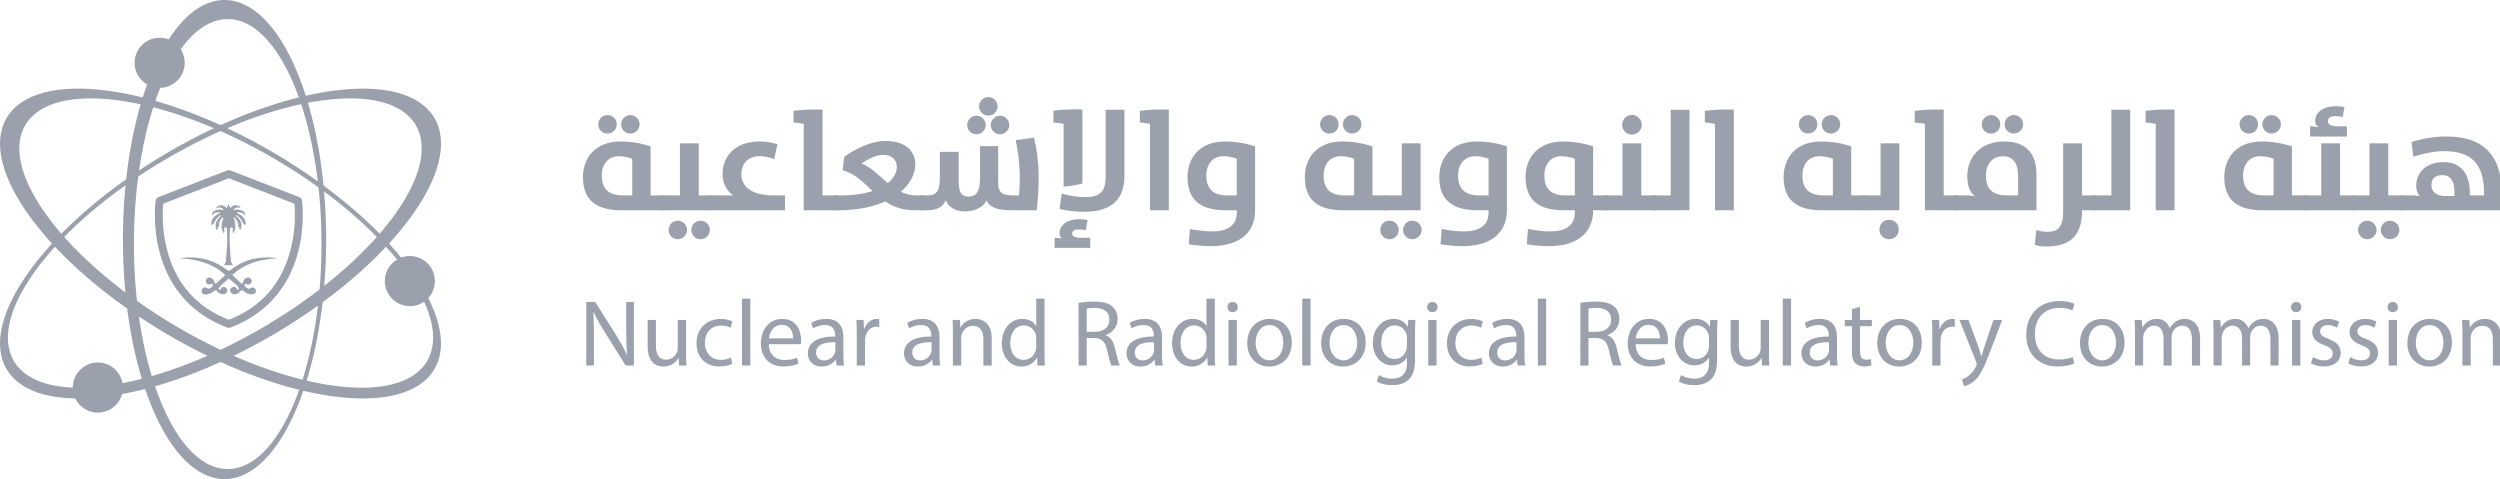 <?xml version="1.0" encoding="UTF-8" standalone="no"?>
<!-- Created with Inkscape (http://www.inkscape.org/) -->

<svg
   xmlns:dc="http://purl.org/dc/elements/1.1/"
   xmlns:cc="http://creativecommons.org/ns#"
   xmlns:rdf="http://www.w3.org/1999/02/22-rdf-syntax-ns#"
   xmlns:svg="http://www.w3.org/2000/svg"
   xmlns="http://www.w3.org/2000/svg"
   xmlns:xlink="http://www.w3.org/1999/xlink"
   xmlns:sodipodi="http://sodipodi.sourceforge.net/DTD/sodipodi-0.dtd"
   xmlns:inkscape="http://www.inkscape.org/namespaces/inkscape"
   width="170.93mm"
   height="32.756mm"
   viewBox="0 0 170.93 32.756"
   version="1.1"
   id="svg8"
   inkscape:version="0.92.3 (2405546, 2018-03-11)"
   sodipodi:docname="logo_footer.svg">
  <defs
     id="defs2">
    <g
       id="g241">
      <symbol
         id="glyph0-0"
         overflow="visible"
         style="overflow:visible">
        <path
           id="path10"
           d="M 0,0 H 13.344 V -18.672 H 0 Z m 6.672,-10.531 -4.531,-6.812 h 9.062 z M 7.469,-9.328 12,-16.141 V -2.531 Z m -5.328,8 4.531,-6.812 4.531,6.812 z m -0.812,-14.812 4.547,6.812 -4.547,6.797 z m 0,0"
           style="stroke:none"
           inkscape:connector-curvature="0" />
      </symbol>
      <symbol
         id="glyph0-1"
         overflow="visible"
         style="overflow:visible">
        <path
           id="path13"
           d="m 1.766,-0.078 c 0.906,0.125 2.391,0.266 4.391,0.266 3.578,0 5.766,-0.594 7.078,-1.625 1.109,-0.906 1.859,-2.188 1.859,-3.812 0,-2.328 -1.516,-3.875 -3.578,-4.438 v -0.047 c 2.031,-0.75 2.969,-2.234 2.969,-3.844 0,-1.625 -0.906,-2.859 -2.156,-3.516 -1.312,-0.781 -2.828,-1.016 -5.312,-1.016 -2.031,0 -4.188,0.156 -5.25,0.375 z m 4.016,-14.969 c 0.359,-0.047 0.859,-0.109 1.734,-0.109 1.844,0 2.891,0.734 2.891,2.094 0,1.328 -1.156,2.203 -3.281,2.203 H 5.781 Z m 0,7.094 h 1.391 c 2.031,0 3.656,0.719 3.656,2.531 0,1.906 -1.625,2.594 -3.469,2.594 -0.688,0 -1.172,0 -1.578,-0.047 z m 0,0"
           style="stroke:none"
           inkscape:connector-curvature="0" />
      </symbol>
      <symbol
         id="glyph0-2"
         overflow="visible"
         style="overflow:visible">
        <path
           id="path16"
           d="M 1.766,0 H 5.781 v -7.062 h 1.234 c 1.656,0.016 2.422,0.641 2.906,2.875 0.531,2.219 0.953,3.688 1.25,4.188 H 15.344 C 14.984,-0.688 14.422,-3.047 13.875,-5.062 13.422,-6.719 12.719,-7.922 11.469,-8.422 v -0.094 c 1.547,-0.547 3.172,-2.125 3.172,-4.422 0,-1.656 -0.578,-2.906 -1.656,-3.766 -1.281,-1 -3.141,-1.406 -5.812,-1.406 -2.156,0 -4.109,0.156 -5.406,0.375 z M 5.781,-14.969 c 0.297,-0.047 0.859,-0.125 1.844,-0.125 1.875,0.031 2.984,0.844 2.984,2.5 0,1.578 -1.188,2.594 -3.219,2.594 H 5.781 Z m 0,0"
           style="stroke:none"
           inkscape:connector-curvature="0" />
      </symbol>
      <symbol
         id="glyph0-3"
         overflow="visible"
         style="overflow:visible">
        <path
           id="path19"
           d="M 11.094,-4.609 12.484,0 h 4.375 L 11.281,-17.984 H 5.953 L 0.453,0 h 4.219 l 1.281,-4.609 z m -4.562,-3.047 1.062,-3.812 c 0.297,-1.047 0.562,-2.406 0.828,-3.469 h 0.062 c 0.266,1.062 0.578,2.406 0.906,3.469 l 1.125,3.812 z m 0,0"
           style="stroke:none"
           inkscape:connector-curvature="0" />
      </symbol>
      <symbol
         id="glyph0-4"
         overflow="visible"
         style="overflow:visible">
        <path
           id="path22"
           d="M 5.5,0 V -5.422 C 5.5,-8.344 5.438,-10.875 5.328,-13.25 l 0.094,-0.031 c 0.875,2.109 2.047,4.422 3.109,6.344 L 12.375,0 h 4.266 V -17.984 H 12.906 v 5.266 c 0,2.688 0.078,5.125 0.344,7.484 h -0.078 C 12.375,-7.25 11.312,-9.5 10.234,-11.391 l -3.719,-6.594 h -4.75 V 0 Z m 0,0"
           style="stroke:none"
           inkscape:connector-curvature="0" />
      </symbol>
      <symbol
         id="glyph0-5"
         overflow="visible"
         style="overflow:visible">
        <path
           id="path25"
           d="m 1.766,-0.078 c 1.016,0.125 2.5,0.266 4.609,0.266 3.516,0 6.406,-0.75 8.297,-2.328 1.734,-1.453 2.984,-3.828 2.984,-7.281 0,-3.172 -1.172,-5.375 -3.047,-6.766 C 12.875,-17.5 10.672,-18.109 7.25,-18.109 c -2.047,0 -4,0.125 -5.484,0.375 z m 4.078,-14.75 c 0.344,-0.078 0.938,-0.156 1.844,-0.156 3.484,0 5.672,1.969 5.656,5.703 0,4.297 -2.406,6.328 -6.094,6.297 -0.5,0 -1.062,0 -1.406,-0.078 z m 0,0"
           style="stroke:none"
           inkscape:connector-curvature="0" />
      </symbol>
      <symbol
         id="glyph0-6"
         overflow="visible"
         style="overflow:visible">
        <path
           id="path28"
           d=""
           style="stroke:none"
           inkscape:connector-curvature="0" />
      </symbol>
      <symbol
         id="glyph0-7"
         overflow="visible"
         style="overflow:visible">
        <path
           id="path31"
           d="m 1.734,-17.984 v 10.031 c 0,5.734 2.672,8.25 7.203,8.25 4.688,0 7.5,-2.641 7.5,-8.188 v -10.094 H 12.375 V -7.625 c 0,3.172 -1.172,4.672 -3.312,4.672 -2.078,0 -3.25,-1.578 -3.25,-4.672 v -10.359 z m 0,0"
           style="stroke:none"
           inkscape:connector-curvature="0" />
      </symbol>
      <symbol
         id="glyph0-8"
         overflow="visible"
         style="overflow:visible">
        <path
           id="path34"
           d="m 1.062,-0.828 c 1.016,0.562 3.047,1.094 5.094,1.094 4.938,0 7.266,-2.562 7.266,-5.578 0,-2.531 -1.5,-4.188 -4.672,-5.359 -2.328,-0.875 -3.328,-1.391 -3.328,-2.531 0,-0.938 0.844,-1.734 2.609,-1.734 1.75,0 3.031,0.516 3.75,0.859 l 0.922,-3.281 c -1.078,-0.484 -2.562,-0.906 -4.594,-0.906 -4.234,0 -6.797,2.344 -6.797,5.406 0,2.625 1.938,4.266 4.922,5.312 C 8.406,-6.781 9.25,-6.141 9.25,-5.016 9.25,-3.844 8.266,-3.062 6.406,-3.062 c -1.734,0 -3.422,-0.562 -4.516,-1.125 z m 0,0"
           style="stroke:none"
           inkscape:connector-curvature="0" />
      </symbol>
      <symbol
         id="glyph0-9"
         overflow="visible"
         style="overflow:visible">
        <path
           id="path37"
           d="M 16.781,-10.297 H 10.078 V -7.125 h 2.781 v 3.766 c -0.328,0.156 -1.078,0.266 -2,0.266 -3.344,0 -5.656,-2.188 -5.656,-5.891 0,-3.891 2.562,-5.812 5.953,-5.812 1.969,0 3.188,0.344 4.188,0.766 l 0.844,-3.25 c -0.875,-0.422 -2.672,-0.875 -4.984,-0.875 -5.891,0 -10.25,3.406 -10.266,9.375 -0.031,2.641 0.875,5 2.531,6.547 C 5.125,-0.641 7.5,0.188 10.781,0.188 c 2.375,0 4.734,-0.594 6,-1.016 z m 0,0"
           style="stroke:none"
           inkscape:connector-curvature="0" />
      </symbol>
      <symbol
         id="glyph0-10"
         overflow="visible"
         style="overflow:visible">
        <path
           id="path40"
           d="M 12.453,-10.906 H 5.844 v -3.734 h 7.016 v -3.344 H 1.766 V 0 h 11.469 V -3.328 H 5.844 V -7.594 h 6.609 z m 0,0"
           style="stroke:none"
           inkscape:connector-curvature="0" />
      </symbol>
      <symbol
         id="glyph0-11"
         overflow="visible"
         style="overflow:visible">
        <path
           id="path43"
           d="m 17.234,0 h 3.969 L 20.219,-17.984 h -5.312 L 12.984,-12 c -0.578,2 -1.203,4.375 -1.703,6.453 h -0.078 C 10.797,-7.656 10.234,-9.891 9.688,-11.969 L 7.922,-17.984 H 2.5 L 1.359,0 H 5.125 l 0.312,-6.828 c 0.141,-2.234 0.219,-5.016 0.328,-7.438 H 5.812 c 0.422,2.344 1.047,4.906 1.625,7.016 l 1.922,6.953 h 3.172 l 2.188,-7.016 c 0.703,-2.109 1.438,-4.656 2,-6.953 h 0.078 c 0,2.609 0.094,5.219 0.172,7.391 z m 0,0"
           style="stroke:none"
           inkscape:connector-curvature="0" />
      </symbol>
      <symbol
         id="glyph0-12"
         overflow="visible"
         style="overflow:visible">
        <path
           id="path46"
           d="m 1.766,0 h 11.219 V -3.406 H 5.844 V -17.984 H 1.766 Z m 0,0"
           style="stroke:none"
           inkscape:connector-curvature="0" />
      </symbol>
      <symbol
         id="glyph1-0"
         overflow="visible"
         style="overflow:visible">
        <path
           id="path49"
           d="M 0,0 H 6.312 V -8.844 H 0 Z m 3.156,-4.984 -2.141,-3.219 h 4.281 z m 0.375,0.562 2.156,-3.219 v 6.438 z M 1.016,-0.625 3.156,-3.844 5.297,-0.625 Z M 0.625,-7.641 2.781,-4.422 0.625,-1.203 Z m 0,0"
           style="stroke:none"
           inkscape:connector-curvature="0" />
      </symbol>
      <symbol
         id="glyph1-1"
         overflow="visible"
         style="overflow:visible">
        <path
           id="path52"
           d="M 0.531,-0.422 C 0.984,-0.109 1.875,0.125 2.703,0.125 c 2,0 2.984,-1.141 2.984,-2.453 0,-1.25 -0.734,-1.938 -2.172,-2.5 C 2.328,-5.281 1.812,-5.672 1.812,-6.469 c 0,-0.578 0.453,-1.266 1.609,-1.266 0.766,0 1.344,0.25 1.609,0.406 l 0.312,-0.906 c -0.375,-0.219 -1.016,-0.406 -1.891,-0.406 -1.641,0 -2.75,0.984 -2.75,2.297 0,1.203 0.859,1.922 2.25,2.422 1.156,0.438 1.609,0.891 1.609,1.688 0,0.859 -0.656,1.453 -1.781,1.453 -0.766,0 -1.484,-0.25 -1.969,-0.562 z m 0,0"
           style="stroke:none"
           inkscape:connector-curvature="0" />
      </symbol>
      <symbol
         id="glyph1-2"
         overflow="visible"
         style="overflow:visible">
        <path
           id="path55"
           d="m 1.172,-7.578 v 1.469 h -0.938 v 0.844 h 0.938 V -1.938 c 0,0.719 0.109,1.266 0.438,1.594 0.266,0.312 0.672,0.469 1.188,0.469 0.438,0 0.781,-0.062 0.984,-0.156 L 3.734,-0.859 c -0.141,0.031 -0.344,0.078 -0.641,0.078 -0.625,0 -0.828,-0.438 -0.828,-1.188 V -5.266 H 3.844 v -0.844 H 2.266 v -1.75 z m 0,0"
           style="stroke:none"
           inkscape:connector-curvature="0" />
      </symbol>
      <symbol
         id="glyph1-3"
         overflow="visible"
         style="overflow:visible">
        <path
           id="path58"
           d="M 5.312,0 C 5.234,-0.422 5.219,-0.938 5.219,-1.469 V -3.75 c 0,-1.219 -0.453,-2.5 -2.328,-2.5 -0.766,0 -1.5,0.219 -2,0.547 l 0.25,0.734 C 1.562,-5.25 2.156,-5.422 2.734,-5.422 c 1.25,0 1.375,0.906 1.375,1.406 v 0.125 C 1.75,-3.906 0.438,-3.094 0.438,-1.609 c 0,0.875 0.641,1.75 1.875,1.75 0.875,0 1.531,-0.438 1.859,-0.906 H 4.219 L 4.312,0 Z M 4.141,-2.062 c 0,0.125 -0.031,0.25 -0.062,0.359 C 3.906,-1.188 3.391,-0.688 2.594,-0.688 c -0.562,0 -1.047,-0.328 -1.047,-1.062 0,-1.172 1.375,-1.391 2.594,-1.375 z m 0,0"
           style="stroke:none"
           inkscape:connector-curvature="0" />
      </symbol>
      <symbol
         id="glyph1-4"
         overflow="visible"
         style="overflow:visible">
        <path
           id="path61"
           d="M 0.922,0 H 2.031 v -3.672 c 0,-0.188 0.031,-0.375 0.078,-0.516 0.188,-0.625 0.75,-1.141 1.484,-1.141 1.047,0 1.422,0.828 1.422,1.812 V 0 H 6.125 V -3.656 C 6.125,-5.75 4.812,-6.25 3.969,-6.25 2.953,-6.25 2.25,-5.688 1.938,-5.094 H 1.922 l -0.062,-1.016 H 0.875 c 0.031,0.5 0.047,1.016 0.047,1.656 z m 0,0"
           style="stroke:none"
           inkscape:connector-curvature="0" />
      </symbol>
      <symbol
         id="glyph1-5"
         overflow="visible"
         style="overflow:visible">
        <path
           id="path64"
           d="M 5.094,-8.969 V -5.312 H 5.062 C 4.781,-5.812 4.156,-6.25 3.219,-6.25 c -1.484,0 -2.75,1.25 -2.734,3.281 0,1.859 1.125,3.109 2.609,3.109 1,0 1.734,-0.516 2.078,-1.203 h 0.031 L 5.25,0 h 1 C 6.219,-0.422 6.203,-1.031 6.203,-1.578 V -8.969 Z m 0,6.406 c 0,0.172 -0.016,0.328 -0.062,0.484 C 4.828,-1.25 4.156,-0.75 3.406,-0.75 2.203,-0.75 1.609,-1.781 1.609,-3.016 1.609,-4.375 2.281,-5.375 3.438,-5.375 c 0.828,0 1.438,0.578 1.594,1.281 0.047,0.141 0.062,0.328 0.062,0.469 z m 0,0"
           style="stroke:none"
           inkscape:connector-curvature="0" />
      </symbol>
      <symbol
         id="glyph1-6"
         overflow="visible"
         style="overflow:visible">
        <path
           id="path67"
           d="m 0.922,0 h 1.094 v -3.25 c 0,-0.203 0.031,-0.375 0.062,-0.531 0.141,-0.828 0.703,-1.422 1.484,-1.422 0.156,0 0.266,0.016 0.375,0.047 v -1.062 C 3.844,-6.234 3.75,-6.25 3.625,-6.25 c -0.75,0 -1.422,0.516 -1.688,1.344 H 1.875 L 1.844,-6.109 H 0.875 c 0.031,0.562 0.047,1.188 0.047,1.906 z m 0,0"
           style="stroke:none"
           inkscape:connector-curvature="0" />
      </symbol>
      <symbol
         id="glyph1-7"
         overflow="visible"
         style="overflow:visible">
        <path
           id="path70"
           d="M 0.5,-0.297 C 0.922,-0.031 1.547,0.125 2.203,0.125 3.656,0.125 4.5,-0.625 4.5,-1.703 c 0,-0.906 -0.547,-1.438 -1.609,-1.844 -0.797,-0.297 -1.156,-0.531 -1.156,-1.031 0,-0.453 0.359,-0.844 1.016,-0.844 0.578,0 1.016,0.203 1.25,0.359 L 4.281,-5.875 c -0.344,-0.203 -0.891,-0.375 -1.5,-0.375 -1.312,0 -2.109,0.812 -2.109,1.797 0,0.734 0.516,1.328 1.609,1.719 0.828,0.312 1.141,0.594 1.141,1.125 0,0.516 -0.375,0.922 -1.188,0.922 -0.562,0 -1.141,-0.234 -1.469,-0.453 z m 0,0"
           style="stroke:none"
           inkscape:connector-curvature="0" />
      </symbol>
      <symbol
         id="glyph1-8"
         overflow="visible"
         style="overflow:visible">
        <path
           id="path73"
           d="m 1,1.484 c 0.344,-0.594 0.906,-2 1.203,-3.078 l -1.25,0.125 c -0.125,0.922 -0.469,2.281 -0.75,3.016 z m 0,0"
           style="stroke:none"
           inkscape:connector-curvature="0" />
      </symbol>
      <symbol
         id="glyph1-9"
         overflow="visible"
         style="overflow:visible">
        <path
           id="path76"
           d=""
           style="stroke:none"
           inkscape:connector-curvature="0" />
      </symbol>
      <symbol
         id="glyph1-10"
         overflow="visible"
         style="overflow:visible">
        <path
           id="path79"
           d="M 7.438,-4.469 H 4.641 v 0.891 h 1.719 v 2.531 c -0.25,0.125 -0.734,0.219 -1.453,0.219 -1.984,0 -3.297,-1.266 -3.297,-3.422 0,-2.141 1.359,-3.422 3.422,-3.422 0.859,0 1.438,0.156 1.891,0.359 L 7.188,-8.203 c -0.375,-0.188 -1.141,-0.391 -2.125,-0.391 -2.859,0 -4.594,1.859 -4.609,4.391 0,1.328 0.453,2.453 1.188,3.172 0.828,0.797 1.891,1.125 3.188,1.125 1.141,0 2.109,-0.297 2.609,-0.469 z m 0,0"
           style="stroke:none"
           inkscape:connector-curvature="0" />
      </symbol>
      <symbol
         id="glyph1-11"
         overflow="visible"
         style="overflow:visible">
        <path
           id="path82"
           d="M 6.031,-6.109 H 4.922 v 3.75 c 0,0.203 -0.031,0.406 -0.094,0.562 -0.203,0.5 -0.719,1.016 -1.469,1.016 C 2.344,-0.781 2,-1.562 2,-2.734 v -3.375 H 0.891 v 3.578 c 0,2.141 1.141,2.672 2.094,2.672 C 4.078,0.141 4.719,-0.5 5.016,-1 H 5.031 l 0.062,1 H 6.078 C 6.047,-0.484 6.031,-1.031 6.031,-1.672 Z m 0,0"
           style="stroke:none"
           inkscape:connector-curvature="0" />
      </symbol>
      <symbol
         id="glyph1-12"
         overflow="visible"
         style="overflow:visible">
        <path
           id="path85"
           d="M 2.031,0 V -6.109 H 0.922 V 0 Z M 1.484,-8.516 c -0.406,0 -0.703,0.297 -0.703,0.688 0,0.375 0.281,0.688 0.672,0.688 0.438,0 0.719,-0.312 0.703,-0.688 0,-0.391 -0.266,-0.688 -0.672,-0.688 z m 0,0"
           style="stroke:none"
           inkscape:connector-curvature="0" />
      </symbol>
      <symbol
         id="glyph1-13"
         overflow="visible"
         style="overflow:visible">
        <path
           id="path88"
           d="M 5.828,-2.859 C 5.844,-2.969 5.875,-3.141 5.875,-3.375 5.875,-4.5 5.344,-6.25 3.344,-6.25 c -1.781,0 -2.859,1.453 -2.859,3.297 0,1.844 1.125,3.078 3,3.078 0.969,0 1.641,-0.203 2.031,-0.375 l -0.188,-0.797 c -0.422,0.172 -0.891,0.312 -1.688,0.312 -1.109,0 -2.078,-0.609 -2.094,-2.125 z M 1.547,-3.656 c 0.094,-0.766 0.594,-1.797 1.703,-1.797 1.25,0 1.562,1.094 1.547,1.797 z m 0,0"
           style="stroke:none"
           inkscape:connector-curvature="0" />
      </symbol>
      <symbol
         id="glyph1-14"
         overflow="visible"
         style="overflow:visible">
        <path
           id="path91"
           d="M 0.922,0 H 2.031 V -8.969 H 0.922 Z m 0,0"
           style="stroke:none"
           inkscape:connector-curvature="0" />
      </symbol>
      <symbol
         id="glyph1-15"
         overflow="visible"
         style="overflow:visible">
        <path
           id="path94"
           d="M 0.953,0 H 2.062 v -3.688 h 1.031 c 1,0.031 1.453,0.484 1.703,1.656 0.234,1.062 0.438,1.797 0.562,2.031 H 6.5 C 6.328,-0.328 6.125,-1.156 5.844,-2.328 5.641,-3.219 5.25,-3.828 4.594,-4.047 V -4.094 C 5.484,-4.391 6.203,-5.141 6.203,-6.266 6.203,-6.922 5.953,-7.5 5.531,-7.875 5,-8.359 4.234,-8.578 3.062,-8.578 c -0.75,0 -1.547,0.062 -2.109,0.188 z M 2.062,-7.625 c 0.172,-0.047 0.547,-0.094 1.078,-0.094 1.172,0 1.953,0.484 1.953,1.578 0,0.984 -0.734,1.625 -1.906,1.625 h -1.125 z m 0,0"
           style="stroke:none"
           inkscape:connector-curvature="0" />
      </symbol>
      <symbol
         id="glyph1-16"
         overflow="visible"
         style="overflow:visible">
        <path
           id="path97"
           d="m 2.141,0 v -5.266 h 1.469 v -0.844 H 2.141 V -6.438 c 0,-0.938 0.234,-1.766 1.188,-1.766 0.312,0 0.531,0.062 0.703,0.141 l 0.141,-0.859 c -0.203,-0.094 -0.547,-0.188 -0.938,-0.188 -0.516,0 -1.078,0.172 -1.484,0.578 -0.531,0.484 -0.719,1.266 -0.719,2.125 v 0.297 H 0.172 v 0.844 H 1.031 V 0 Z m 0,0"
           style="stroke:none"
           inkscape:connector-curvature="0" />
      </symbol>
      <symbol
         id="glyph1-17"
         overflow="visible"
         style="overflow:visible">
        <path
           id="path100"
           d="m 3.516,-6.25 c -1.703,0 -3.031,1.203 -3.031,3.25 0,1.922 1.266,3.141 2.922,3.141 1.484,0 3.047,-0.984 3.047,-3.25 0,-1.859 -1.188,-3.141 -2.938,-3.141 z m -0.031,0.828 c 1.312,0 1.828,1.312 1.828,2.359 0,1.375 -0.797,2.375 -1.859,2.375 -1.078,0 -1.844,-1.016 -1.844,-2.359 0,-1.156 0.562,-2.375 1.875,-2.375 z m 0,0"
           style="stroke:none"
           inkscape:connector-curvature="0" />
      </symbol>
      <symbol
         id="glyph1-18"
         overflow="visible"
         style="overflow:visible">
        <path
           id="path103"
           d="M 0.953,-8.516 V -3.5 c 0,2.641 1.312,3.641 3.047,3.641 1.844,0 3.219,-1.078 3.219,-3.688 v -4.969 H 6.109 v 5.047 c 0,1.875 -0.812,2.719 -2.062,2.719 C 2.906,-0.75 2.062,-1.562 2.062,-3.469 v -5.047 z m 0,0"
           style="stroke:none"
           inkscape:connector-curvature="0" />
      </symbol>
      <symbol
         id="glyph1-19"
         overflow="visible"
         style="overflow:visible">
        <path
           id="path106"
           d="M 5.219,-6.109 5.156,-5.188 H 5.141 C 4.875,-5.688 4.297,-6.25 3.234,-6.25 c -1.406,0 -2.75,1.172 -2.75,3.25 0,1.688 1.078,2.969 2.594,2.969 0.953,0 1.609,-0.453 1.953,-1.016 h 0.016 v 0.688 c 0,1.531 -0.828,2.125 -1.969,2.125 -0.75,0 -1.391,-0.219 -1.797,-0.484 L 1.016,2.141 c 0.484,0.328 1.297,0.5 2.031,0.5 0.766,0 1.625,-0.172 2.219,-0.734 0.594,-0.531 0.875,-1.391 0.875,-2.797 V -4.438 c 0,-0.734 0.016,-1.234 0.047,-1.672 z m -0.188,3.516 c 0,0.188 -0.016,0.391 -0.078,0.594 -0.25,0.703 -0.859,1.125 -1.547,1.125 -1.203,0 -1.797,-1 -1.797,-2.188 0,-1.422 0.75,-2.312 1.812,-2.312 0.812,0 1.344,0.531 1.547,1.172 0.062,0.156 0.062,0.312 0.062,0.5 z m 0,0"
           style="stroke:none"
           inkscape:connector-curvature="0" />
      </symbol>
      <symbol
         id="glyph1-20"
         overflow="visible"
         style="overflow:visible">
        <path
           id="path109"
           d="M 0.922,0 H 2.031 v -3.688 c 0,-0.219 0.016,-0.375 0.078,-0.531 C 2.312,-4.828 2.875,-5.328 3.594,-5.328 c 1.047,0 1.422,0.828 1.422,1.812 V 0 H 6.125 V -3.641 C 6.125,-5.75 4.812,-6.25 3.984,-6.25 c -0.406,0 -0.797,0.125 -1.125,0.312 -0.344,0.188 -0.625,0.469 -0.797,0.781 H 2.031 v -3.812 H 0.922 Z m 0,0"
           style="stroke:none"
           inkscape:connector-curvature="0" />
      </symbol>
      <symbol
         id="glyph1-21"
         overflow="visible"
         style="overflow:visible">
        <path
           id="path112"
           d="m 0.953,-0.031 c 0.375,0.062 0.953,0.109 1.703,0.109 1.391,0 2.359,-0.25 2.953,-0.797 0.422,-0.422 0.719,-0.969 0.719,-1.703 0,-1.266 -0.953,-1.938 -1.766,-2.141 v -0.016 c 0.906,-0.328 1.453,-1.047 1.453,-1.875 0,-0.672 -0.266,-1.172 -0.719,-1.5 -0.531,-0.438 -1.234,-0.625 -2.328,-0.625 -0.766,0 -1.531,0.078 -2.016,0.188 z m 1.109,-7.625 c 0.172,-0.031 0.469,-0.062 0.969,-0.062 1.109,0 1.875,0.391 1.875,1.375 0,0.828 -0.688,1.438 -1.844,1.438 h -1 z m 0,3.578 h 0.906 c 1.203,0 2.188,0.484 2.188,1.641 0,1.234 -1.047,1.656 -2.172,1.656 -0.391,0 -0.719,-0.016 -0.922,-0.047 z m 0,0"
           style="stroke:none"
           inkscape:connector-curvature="0" />
      </symbol>
      <symbol
         id="glyph1-22"
         overflow="visible"
         style="overflow:visible">
        <path
           id="path115"
           d="M 0.953,-8.516 V 0 H 2.062 v -8.516 z m 0,0"
           style="stroke:none"
           inkscape:connector-curvature="0" />
      </symbol>
      <symbol
         id="glyph1-23"
         overflow="visible"
         style="overflow:visible">
        <path
           id="path118"
           d="m 0.109,-6.109 2.266,5.625 C 2.422,-0.344 2.453,-0.25 2.453,-0.188 c 0,0.062 -0.047,0.156 -0.094,0.266 -0.25,0.562 -0.625,1 -0.938,1.234 -0.328,0.281 -0.688,0.453 -0.969,0.547 l 0.281,0.938 c 0.281,-0.062 0.812,-0.25 1.359,-0.719 C 2.859,1.406 3.391,0.344 4.188,-1.75 L 5.859,-6.109 H 4.688 L 3.469,-2.531 C 3.328,-2.078 3.188,-1.609 3.078,-1.25 H 3.062 C 2.953,-1.609 2.797,-2.094 2.656,-2.5 L 1.328,-6.109 Z m 0,0"
           style="stroke:none"
           inkscape:connector-curvature="0" />
      </symbol>
      <symbol
         id="glyph2-0"
         overflow="visible"
         style="overflow:visible">
        <path
           id="path121"
           d="M 0,0 H 9.125 V -12.766 H 0 Z m 4.562,-7.203 -3.109,-4.656 H 7.656 Z m 0.547,0.828 3.094,-4.656 v 9.297 z M 1.453,-0.906 4.562,-5.562 7.656,-0.906 Z M 0.906,-11.031 4.016,-6.375 0.906,-1.734 Z m 0,0"
           style="stroke:none"
           inkscape:connector-curvature="0" />
      </symbol>
      <symbol
         id="glyph2-1"
         overflow="visible"
         style="overflow:visible">
        <path
           id="path124"
           d="m 2.875,0 v -5.25 c 0,-2.047 -0.031,-3.516 -0.125,-5.078 l 0.062,-0.016 c 0.609,1.328 1.438,2.734 2.297,4.109 L 9.016,0 h 1.594 V -12.297 H 9.125 v 5.156 c 0,1.906 0.031,3.406 0.172,5.047 l -0.031,0.016 C 8.672,-3.344 7.969,-4.625 7.062,-6.078 L 3.125,-12.297 H 1.391 V 0 Z m 0,0"
           style="stroke:none"
           inkscape:connector-curvature="0" />
      </symbol>
      <symbol
         id="glyph2-2"
         overflow="visible"
         style="overflow:visible">
        <path
           id="path127"
           d="M 8.719,-8.828 H 7.109 v 5.422 c 0,0.281 -0.047,0.578 -0.141,0.812 C 6.672,-1.875 5.922,-1.125 4.844,-1.125 3.391,-1.125 2.875,-2.266 2.875,-3.938 V -8.828 H 1.281 v 5.156 c 0,3.109 1.656,3.875 3.047,3.875 1.562,0 2.484,-0.938 2.906,-1.641 H 7.281 L 7.359,0 H 8.781 C 8.734,-0.688 8.719,-1.5 8.719,-2.406 Z m 0,0"
           style="stroke:none"
           inkscape:connector-curvature="0" />
      </symbol>
      <symbol
         id="glyph2-3"
         overflow="visible"
         style="overflow:visible">
        <path
           id="path130"
           d="m 7.344,-1.531 c -0.453,0.203 -1.047,0.438 -1.969,0.438 -1.75,0 -3.062,-1.266 -3.062,-3.297 0,-1.844 1.094,-3.344 3.125,-3.344 0.875,0 1.469,0.203 1.859,0.422 L 7.656,-8.547 c -0.438,-0.219 -1.281,-0.469 -2.219,-0.469 -2.891,0 -4.75,1.984 -4.75,4.688 0,2.703 1.734,4.516 4.406,4.516 1.172,0 2.109,-0.297 2.531,-0.516 z m 0,0"
           style="stroke:none"
           inkscape:connector-curvature="0" />
      </symbol>
      <symbol
         id="glyph2-4"
         overflow="visible"
         style="overflow:visible">
        <path
           id="path133"
           d="M 1.328,0 H 2.938 V -12.953 H 1.328 Z m 0,0"
           style="stroke:none"
           inkscape:connector-curvature="0" />
      </symbol>
      <symbol
         id="glyph2-5"
         overflow="visible"
         style="overflow:visible">
        <path
           id="path136"
           d="m 8.422,-4.125 c 0.016,-0.156 0.062,-0.422 0.062,-0.75 0,-1.609 -0.766,-4.156 -3.656,-4.156 -2.562,0 -4.141,2.109 -4.141,4.766 0,2.656 1.625,4.453 4.344,4.453 1.406,0 2.375,-0.297 2.938,-0.547 L 7.688,-1.516 C 7.094,-1.266 6.406,-1.062 5.25,-1.062 3.641,-1.062 2.266,-1.953 2.219,-4.125 Z M 2.25,-5.266 C 2.375,-6.375 3.078,-7.875 4.703,-7.875 c 1.812,0 2.25,1.578 2.219,2.609 z m 0,0"
           style="stroke:none"
           inkscape:connector-curvature="0" />
      </symbol>
      <symbol
         id="glyph2-6"
         overflow="visible"
         style="overflow:visible">
        <path
           id="path139"
           d="M 7.672,0 C 7.562,-0.609 7.531,-1.344 7.531,-2.109 v -3.312 C 7.531,-7.188 6.875,-9.031 4.172,-9.031 3.062,-9.031 2,-8.719 1.281,-8.234 L 1.641,-7.188 c 0.625,-0.391 1.484,-0.656 2.297,-0.656 1.812,0 2,1.312 2,2.047 v 0.188 c -3.406,-0.031 -5.297,1.141 -5.297,3.281 0,1.266 0.906,2.531 2.703,2.531 1.25,0 2.203,-0.625 2.688,-1.312 h 0.062 L 6.219,0 Z m -1.688,-2.969 c 0,0.156 -0.047,0.344 -0.094,0.5 -0.25,0.75 -0.984,1.484 -2.141,1.484 -0.812,0 -1.5,-0.5 -1.5,-1.531 0,-1.719 1.984,-2.031 3.734,-1.984 z m 0,0"
           style="stroke:none"
           inkscape:connector-curvature="0" />
      </symbol>
      <symbol
         id="glyph2-7"
         overflow="visible"
         style="overflow:visible">
        <path
           id="path142"
           d="m 1.328,0 h 1.594 v -4.703 c 0,-0.281 0.031,-0.531 0.062,-0.75 0.219,-1.203 1.031,-2.062 2.156,-2.062 0.219,0 0.391,0.016 0.547,0.062 V -8.969 c -0.141,-0.047 -0.266,-0.062 -0.453,-0.062 -1.078,0 -2.047,0.75 -2.438,1.938 H 2.719 L 2.656,-8.828 H 1.266 c 0.047,0.828 0.062,1.719 0.062,2.75 z m 0,0"
           style="stroke:none"
           inkscape:connector-curvature="0" />
      </symbol>
      <symbol
         id="glyph2-8"
         overflow="visible"
         style="overflow:visible">
        <path
           id="path145"
           d=""
           style="stroke:none"
           inkscape:connector-curvature="0" />
      </symbol>
      <symbol
         id="glyph2-9"
         overflow="visible"
         style="overflow:visible">
        <path
           id="path148"
           d="M 1.328,0 H 2.938 v -5.312 c 0,-0.266 0.031,-0.547 0.109,-0.734 0.266,-0.906 1.094,-1.641 2.156,-1.641 1.5,0 2.031,1.172 2.031,2.594 V 0 H 8.844 v -5.266 c 0,-3.031 -1.891,-3.766 -3.125,-3.766 -1.453,0 -2.469,0.828 -2.906,1.672 H 2.766 L 2.688,-8.828 H 1.266 c 0.047,0.734 0.062,1.484 0.062,2.391 z m 0,0"
           style="stroke:none"
           inkscape:connector-curvature="0" />
      </symbol>
      <symbol
         id="glyph2-10"
         overflow="visible"
         style="overflow:visible">
        <path
           id="path151"
           d="m 7.344,-12.953 v 5.281 H 7.312 C 6.906,-8.391 6,-9.031 4.656,-9.031 c -2.156,0 -3.984,1.812 -3.969,4.75 0,2.672 1.641,4.484 3.781,4.484 1.438,0 2.516,-0.75 3,-1.734 H 7.516 L 7.578,0 H 9.031 C 8.969,-0.609 8.953,-1.5 8.953,-2.281 v -10.672 z m 0,9.25 c 0,0.25 -0.016,0.469 -0.062,0.688 C 6.984,-1.812 6,-1.094 4.922,-1.094 3.188,-1.094 2.312,-2.578 2.312,-4.359 c 0,-1.953 0.984,-3.406 2.641,-3.406 1.203,0 2.078,0.844 2.328,1.859 0.047,0.203 0.062,0.469 0.062,0.672 z m 0,0"
           style="stroke:none"
           inkscape:connector-curvature="0" />
      </symbol>
      <symbol
         id="glyph2-11"
         overflow="visible"
         style="overflow:visible">
        <path
           id="path154"
           d="M 1.391,0 H 2.969 v -5.328 h 1.5 C 5.906,-5.266 6.562,-4.625 6.922,-2.938 7.281,-1.406 7.547,-0.344 7.75,0 H 9.391 C 9.141,-0.469 8.844,-1.656 8.438,-3.375 8.156,-4.656 7.578,-5.531 6.641,-5.859 V -5.906 c 1.297,-0.438 2.312,-1.516 2.312,-3.141 0,-0.953 -0.344,-1.781 -0.969,-2.328 -0.766,-0.703 -1.859,-1 -3.547,-1 -1.094,0 -2.25,0.078 -3.047,0.25 z M 2.969,-11.016 c 0.266,-0.078 0.812,-0.141 1.578,-0.141 1.672,0.016 2.812,0.703 2.812,2.297 0,1.406 -1.062,2.328 -2.766,2.328 h -1.625 z m 0,0"
           style="stroke:none"
           inkscape:connector-curvature="0" />
      </symbol>
      <symbol
         id="glyph2-12"
         overflow="visible"
         style="overflow:visible">
        <path
           id="path157"
           d="M 2.938,0 V -8.828 H 1.328 V 0 Z M 2.141,-12.312 c -0.594,0 -1.016,0.438 -1.016,1 0,0.547 0.406,0.984 0.969,0.984 0.641,0 1.047,-0.438 1.031,-0.984 0,-0.562 -0.391,-1 -0.984,-1 z m 0,0"
           style="stroke:none"
           inkscape:connector-curvature="0" />
      </symbol>
      <symbol
         id="glyph2-13"
         overflow="visible"
         style="overflow:visible">
        <path
           id="path160"
           d="m 5.062,-9.031 c -2.438,0 -4.375,1.734 -4.375,4.688 0,2.797 1.844,4.547 4.234,4.547 2.141,0 4.391,-1.422 4.391,-4.688 0,-2.703 -1.703,-4.547 -4.25,-4.547 z m -0.031,1.203 c 1.891,0 2.641,1.906 2.641,3.391 C 7.672,-2.438 6.531,-1 5,-1 3.422,-1 2.312,-2.469 2.312,-4.391 c 0,-1.688 0.828,-3.438 2.719,-3.438 z m 0,0"
           style="stroke:none"
           inkscape:connector-curvature="0" />
      </symbol>
      <symbol
         id="glyph2-14"
         overflow="visible"
         style="overflow:visible">
        <path
           id="path163"
           d="M 7.531,-8.828 7.453,-7.5 h -0.031 c -0.391,-0.719 -1.219,-1.531 -2.75,-1.531 -2.031,0 -3.984,1.703 -3.984,4.688 0,2.453 1.578,4.312 3.766,4.312 1.359,0 2.312,-0.656 2.797,-1.484 h 0.047 v 0.984 c 0,2.234 -1.203,3.078 -2.844,3.078 -1.094,0 -2.016,-0.328 -2.594,-0.688 l -0.406,1.219 C 2.172,3.562 3.344,3.812 4.391,3.812 5.5,3.812 6.75,3.562 7.609,2.75 c 0.844,-0.766 1.25,-2 1.25,-4.031 v -5.125 c 0,-1.062 0.031,-1.781 0.078,-2.422 z M 7.281,-3.75 c 0,0.266 -0.047,0.578 -0.141,0.844 -0.344,1.031 -1.234,1.641 -2.219,1.641 -1.734,0 -2.609,-1.438 -2.609,-3.172 0,-2.031 1.094,-3.328 2.625,-3.328 1.172,0 1.953,0.766 2.25,1.688 0.062,0.219 0.094,0.469 0.094,0.734 z m 0,0"
           style="stroke:none"
           inkscape:connector-curvature="0" />
      </symbol>
      <symbol
         id="glyph2-15"
         overflow="visible"
         style="overflow:visible">
        <path
           id="path166"
           d="m 1.703,-10.938 v 2.109 h -1.375 v 1.219 h 1.375 v 4.812 c 0,1.047 0.156,1.828 0.609,2.297 0.391,0.438 0.984,0.688 1.734,0.688 0.625,0 1.109,-0.094 1.422,-0.219 L 5.391,-1.234 C 5.203,-1.188 4.891,-1.125 4.469,-1.125 3.578,-1.125 3.266,-1.75 3.266,-2.844 V -7.609 H 5.562 v -1.219 H 3.266 v -2.531 z m 0,0"
           style="stroke:none"
           inkscape:connector-curvature="0" />
      </symbol>
      <symbol
         id="glyph2-16"
         overflow="visible"
         style="overflow:visible">
        <path
           id="path169"
           d="m 0.172,-8.828 3.25,8.141 C 3.5,-0.5 3.531,-0.359 3.531,-0.281 c 0,0.094 -0.047,0.219 -0.125,0.391 C 3.047,0.938 2.5,1.547 2.062,1.891 1.594,2.297 1.062,2.547 0.656,2.688 L 1.062,4.031 C 1.453,3.953 2.25,3.688 3.031,2.984 4.125,2.047 4.906,0.5 6.047,-2.531 l 2.406,-6.297 h -1.688 l -1.75,5.188 c -0.219,0.625 -0.406,1.312 -0.562,1.828 H 4.406 C 4.266,-2.328 4.047,-3.031 3.844,-3.609 l -1.922,-5.219 z m 0,0"
           style="stroke:none"
           inkscape:connector-curvature="0" />
      </symbol>
      <symbol
         id="glyph2-17"
         overflow="visible"
         style="overflow:visible">
        <path
           id="path172"
           d="m 9.641,-1.656 c -0.625,0.312 -1.625,0.5 -2.578,0.5 -3,0 -4.734,-1.922 -4.734,-4.938 0,-3.219 1.922,-5.062 4.797,-5.062 1.031,0 1.891,0.219 2.484,0.5 L 10,-11.938 c -0.422,-0.219 -1.391,-0.547 -2.922,-0.547 -3.812,0 -6.422,2.594 -6.422,6.453 0,4.031 2.609,6.219 6.078,6.219 1.484,0 2.656,-0.297 3.234,-0.594 z m 0,0"
           style="stroke:none"
           inkscape:connector-curvature="0" />
      </symbol>
      <symbol
         id="glyph2-18"
         overflow="visible"
         style="overflow:visible">
        <path
           id="path175"
           d="M 1.328,0 H 2.906 v -5.328 c 0,-0.266 0.031,-0.547 0.125,-0.781 0.25,-0.797 0.984,-1.609 1.984,-1.609 1.219,0 1.844,1.031 1.844,2.438 V 0 h 1.562 v -5.453 c 0,-0.297 0.062,-0.578 0.125,-0.797 0.281,-0.781 0.984,-1.469 1.906,-1.469 1.297,0 1.906,1.031 1.906,2.719 V 0 H 13.938 v -5.203 c 0,-3.062 -1.734,-3.828 -2.906,-3.828 -0.844,0 -1.422,0.219 -1.953,0.625 C 8.719,-8.125 8.375,-7.75 8.094,-7.25 H 8.062 c -0.391,-1.047 -1.297,-1.781 -2.5,-1.781 -1.453,0 -2.281,0.797 -2.766,1.625 h -0.062 L 2.656,-8.828 H 1.266 c 0.047,0.734 0.062,1.484 0.062,2.391 z m 0,0"
           style="stroke:none"
           inkscape:connector-curvature="0" />
      </symbol>
      <symbol
         id="glyph2-19"
         overflow="visible"
         style="overflow:visible">
        <path
           id="path178"
           d="m 0.719,-0.422 c 0.609,0.359 1.5,0.609 2.469,0.609 2.094,0 3.297,-1.094 3.297,-2.656 0,-1.312 -0.781,-2.078 -2.312,-2.656 C 3.031,-5.562 2.5,-5.891 2.5,-6.625 c 0,-0.656 0.531,-1.203 1.469,-1.203 0.828,0 1.469,0.297 1.812,0.516 L 6.188,-8.484 c -0.5,-0.281 -1.281,-0.547 -2.172,-0.547 -1.906,0 -3.047,1.172 -3.047,2.594 0,1.062 0.75,1.938 2.328,2.5 C 4.484,-3.5 4.938,-3.078 4.938,-2.312 4.938,-1.594 4.391,-1 3.234,-1 c -0.812,0 -1.641,-0.328 -2.125,-0.641 z m 0,0"
           style="stroke:none"
           inkscape:connector-curvature="0" />
      </symbol>
      <symbol
         id="glyph3-0"
         overflow="visible"
         style="overflow:visible">
        <path
           id="path181"
           d="m 8.281,-4.141 v -1.375 H 5.516 v -5.531 h -1.375 v 6.906 z M 13.797,-1.375 V -13.797 H 1.375 V -1.375 Z M 9.656,-9.656 v 1.375 h -2.75 v 1.375 h 2.75 v 2.766 h 1.391 v -6.906 H 6.906 v 1.391 z m -6.891,6.891 v -9.656 h 9.656 v 9.656 z m 0,0"
           style="stroke:none"
           inkscape:connector-curvature="0" />
      </symbol>
      <symbol
         id="glyph3-1"
         overflow="visible"
         style="overflow:visible">
        <path
           id="path184"
           d="M 17.344,0 V -2.875 H 14.5 v -9.5 c 0,0 -2.516,-0.953 -5.797,-0.953 -5.062,0 -7.297,3.312 -7.297,6.922 C 1.406,-2.484 3.422,0 8.781,0 Z M 10.953,-2.875 H 9.188 c -2.891,0 -4.141,-1.344 -4.141,-3.859 0,-2.156 1.219,-3.734 3.297,-3.734 1.562,0 2.609,0.5 2.609,0.5 z m -6.594,-13.766 c 0,0.953 0.75,1.781 1.797,1.781 1.016,0 1.797,-0.797 1.797,-1.781 0,-1.031 -0.797,-1.797 -1.797,-1.797 -1,0 -1.797,0.828 -1.797,1.797 z m 4.422,0 c 0,0.953 0.766,1.781 1.797,1.781 0.984,0 1.797,-0.828 1.797,-1.781 0,-1 -0.828,-1.797 -1.797,-1.797 -1,0 -1.797,0.828 -1.797,1.797 z m 0,0"
           style="stroke:none"
           inkscape:connector-curvature="0" />
      </symbol>
      <symbol
         id="glyph3-2"
         overflow="visible"
         style="overflow:visible">
        <path
           id="path187"
           d="m -0.422,0 h 9.75 V -2.875 H 6.484 V -12.969 H 2.844 V -2.875 h -3.266 c -0.547,0 -1.656,0.578 -1.656,1.438 0,0.891 1.109,1.438 1.656,1.438 z m 5.469,3.812 c 0,0.969 0.781,1.797 1.797,1.797 1,0 1.797,-0.828 1.797,-1.797 0,-1 -0.828,-1.797 -1.797,-1.797 -0.984,0 -1.797,0.797 -1.797,1.797 z m -4.406,0 c 0,0.969 0.766,1.797 1.781,1.797 1,0 1.797,-0.828 1.797,-1.797 0,-1 -0.828,-1.797 -1.797,-1.797 -0.984,0 -1.781,0.797 -1.781,1.797 z m 0,0"
           style="stroke:none"
           inkscape:connector-curvature="0" />
      </symbol>
      <symbol
         id="glyph3-3"
         overflow="visible"
         style="overflow:visible">
        <path
           id="path190"
           d="m 13.859,0 v -2.875 h -2.156 c -4.391,0 -6.297,-1.766 -6.297,-4.109 0,-2.125 1.406,-3.5 3.484,-3.5 1.594,0 2.875,0.578 2.875,0.578 l 0.625,-2.906 c 0,0 -1.547,-0.516 -3.422,-0.516 -4.859,0 -7.203,2.922 -7.203,6.344 0,1.844 0.906,3.391 2.125,4.109 h -4.312 c -0.547,0 -1.656,0.578 -1.656,1.438 0,0.891 1.109,1.438 1.656,1.438 z m 0,0"
           style="stroke:none"
           inkscape:connector-curvature="0" />
      </symbol>
      <symbol
         id="glyph3-4"
         overflow="visible"
         style="overflow:visible">
        <path
           id="path193"
           d="M 2.734,0 H 9.219 V -2.875 H 6.375 V -19.5 c -2.172,-0.078 -3.75,0.031 -5.609,0.234 V -17 c 0.703,0.047 1.328,0.156 1.969,0.266 z m 0,0"
           style="stroke:none"
           inkscape:connector-curvature="0" />
      </symbol>
      <symbol
         id="glyph3-5"
         overflow="visible"
         style="overflow:visible">
        <path
           id="path196"
           d="M 0.25,0 C 3.922,0 6.953,-0.656 9.297,-1.719 10.797,-0.719 12.562,0 14.969,0 H 16.812 V -2.875 H 15.375 c -1.156,0 -2.156,-0.266 -3.062,-0.719 1.844,-1.547 2.812,-3.453 2.812,-5.297 0,-2.406 -1.672,-4.531 -5.797,-4.531 -2.734,0 -5.797,1.5 -7.969,3.062 l -0.312,2.594 c 2.406,0.672 4.031,2.375 5.797,4.031 C 5.156,-3.172 3.016,-2.875 0.391,-2.875 h -0.812 c -0.547,0 -1.656,0.578 -1.656,1.438 0,0.891 1.109,1.438 1.656,1.438 z m 4.469,-9.078 c 1,-0.672 2.688,-1.656 4.203,-1.656 1.766,0 2.625,1.016 2.625,2.312 0,1.141 -0.594,2.234 -1.75,3.156 C 8.109,-6.688 6.625,-8.312 4.719,-9.078 Z m 0,0"
           style="stroke:none"
           inkscape:connector-curvature="0" />
      </symbol>
      <symbol
         id="glyph3-6"
         overflow="visible"
         style="overflow:visible">
        <path
           id="path199"
           d="m 0.547,0 c 2.016,0 3.125,-0.656 3.672,-1.938 0.453,1.328 1.906,2.156 3.703,2.156 2.156,0 3.625,-0.938 4.172,-2.125 C 12.891,-0.391 14.359,0 17.25,0 h 4.562 c 0.25,-1.953 0.391,-4.422 0.391,-6.438 0,-2.734 -0.359,-5.438 -0.891,-7.641 l -3.562,0.5 c 0.469,2.094 0.797,4.625 0.797,7.391 0,0.859 -0.047,2.219 -0.156,3.312 h -0.75 c -2.531,0 -3.281,-0.438 -3.281,-2.625 v -6.922 H 10.844 V -6.188 c 0,2.688 -0.797,3.531 -2.234,3.531 -1.625,0 -1.906,-1.078 -1.906,-3.562 V -11.312 H 3.062 v 5.016 C 3.062,-3.594 2.375,-2.875 0.578,-2.875 h -1 c -0.547,0 -1.656,0.578 -1.656,1.438 0,0.891 1.109,1.438 1.656,1.438 z m 7.812,-16.516 c 0,1 0.812,1.797 1.797,1.797 0.969,0 1.797,-0.828 1.797,-1.797 0,-0.984 -0.828,-1.797 -1.797,-1.797 -0.984,0 -1.797,0.828 -1.797,1.797 z m 4.562,0 c 0,1 0.828,1.797 1.797,1.797 0.984,0 1.797,-0.828 1.797,-1.797 0,-0.984 -0.812,-1.797 -1.797,-1.797 -0.969,0 -1.797,0.828 -1.797,1.797 z M 10.656,-20.125 c 0,0.984 0.797,1.797 1.797,1.797 1,0 1.797,-0.828 1.797,-1.797 0,-1 -0.797,-1.797 -1.797,-1.797 -1,0 -1.797,0.828 -1.797,1.797 z m 0,0"
           style="stroke:none"
           inkscape:connector-curvature="0" />
      </symbol>
      <symbol
         id="glyph3-7"
         overflow="visible"
         style="overflow:visible">
        <path
           id="path202"
           d="M 6.516,-19.516 C 4.75,-19.609 2.656,-19.5 0.906,-19.297 V -17 c 0.688,0.047 1.391,0.125 1.969,0.266 v 12.156 C 4.172,-4.688 5.328,-4.859 6.516,-5.188 Z M 6.812,0.297 c 5.938,0 7.844,-2.953 7.844,-7 V -19.469 h -3.641 v 13.062 c 0,2.812 -1.188,3.859 -3.922,3.859 -1.656,0 -3.344,-0.297 -4.578,-0.688 L 2.078,-0.25 C 3.266,0.078 5.469,0.297 6.812,0.297 Z M 1.125,7.281 H 8.031 V 5.328 H 6.328 c -1.297,0 -1.797,-0.281 -1.797,-0.859 0,-0.438 0.406,-0.766 1.234,-0.766 0.688,0 1.219,0.109 1.406,0.156 L 7.531,1.906 C 7.312,1.844 6.688,1.734 5.969,1.734 c -2.625,0 -3.891,1.281 -3.891,2.703 C 2.078,5.031 2.375,5.328 2.594,5.5 2.234,5.391 1.688,5.328 1.125,5.328 Z m 0,0"
           style="stroke:none"
           inkscape:connector-curvature="0" />
      </symbol>
      <symbol
         id="glyph3-8"
         overflow="visible"
         style="overflow:visible">
        <path
           id="path205"
           d="M 2.734,0 H 6.375 v -19.5 c -2.172,-0.078 -3.75,0.031 -5.609,0.234 V -17 c 0.703,0.047 1.328,0.156 1.969,0.266 z m 0,0"
           style="stroke:none"
           inkscape:connector-curvature="0" />
      </symbol>
      <symbol
         id="glyph3-9"
         overflow="visible"
         style="overflow:visible">
        <path
           id="path208"
           d="M 5.859,6.953 C 12.016,6.953 14.5,3.859 14.5,0.062 V -12.375 c 0,0 -2.516,-0.953 -5.797,-0.953 -5.062,0 -7.297,3.312 -7.297,6.922 C 1.406,-2.484 3.422,0 8.781,0 h 2.172 V 0.422 C 10.953,3.016 9.062,4.094 6.188,4.094 4.031,4.094 1.875,3.609 1.875,3.609 L 1.656,6.594 c 0,0 2.125,0.359 4.203,0.359 z M 10.953,-2.875 H 9.188 c -2.891,0 -4.141,-1.344 -4.141,-3.859 0,-2.156 1.219,-3.734 3.297,-3.734 1.562,0 2.609,0.5 2.609,0.5 z m 0,0"
           style="stroke:none"
           inkscape:connector-curvature="0" />
      </symbol>
      <symbol
         id="glyph3-10"
         overflow="visible"
         style="overflow:visible">
        <path
           id="path211"
           d=""
           style="stroke:none"
           inkscape:connector-curvature="0" />
      </symbol>
      <symbol
         id="glyph3-11"
         overflow="visible"
         style="overflow:visible">
        <path
           id="path214"
           d="M 6.484,0 V -12.969 H 2.844 V -2.875 h -3.266 c -0.547,0 -1.656,0.578 -1.656,1.438 0,0.891 1.109,1.438 1.656,1.438 z m -7.812,3.812 c 0,0.969 0.781,1.797 1.797,1.797 1,0 1.797,-0.828 1.797,-1.797 0,-1 -0.828,-1.797 -1.797,-1.797 -1,0 -1.797,0.797 -1.797,1.797 z m 4.422,0 c 0,0.969 0.766,1.797 1.797,1.797 C 5.875,5.609 6.688,4.781 6.688,3.812 c 0,-1 -0.828,-1.797 -1.797,-1.797 -1,0 -1.797,0.797 -1.797,1.797 z m 0,0"
           style="stroke:none"
           inkscape:connector-curvature="0" />
      </symbol>
      <symbol
         id="glyph3-12"
         overflow="visible"
         style="overflow:visible">
        <path
           id="path217"
           d="M 5.859,6.953 C 12.016,6.953 14.5,3.859 14.5,0.062 V 0 h 2.844 V -2.875 H 14.5 v -9.5 c 0,0 -2.516,-0.953 -5.797,-0.953 -5.062,0 -7.297,3.312 -7.297,6.922 C 1.406,-2.484 3.422,0 8.781,0 h 2.172 V 0.422 C 10.953,3.016 9.062,4.094 6.188,4.094 4.031,4.094 1.875,3.609 1.875,3.609 L 1.656,6.594 c 0,0 2.125,0.359 4.203,0.359 z M 10.953,-2.875 H 9.188 c -2.891,0 -4.141,-1.344 -4.141,-3.859 0,-2.156 1.219,-3.734 3.297,-3.734 1.562,0 2.609,0.5 2.609,0.5 z m 0,0"
           style="stroke:none"
           inkscape:connector-curvature="0" />
      </symbol>
      <symbol
         id="glyph3-13"
         overflow="visible"
         style="overflow:visible">
        <path
           id="path220"
           d="m -0.422,0 h 9.75 V -2.875 H 6.484 V -12.969 H 2.844 V -2.875 h -3.266 c -0.547,0 -1.656,0.578 -1.656,1.438 0,0.891 1.109,1.438 1.656,1.438 z m 3.188,-16.562 c 0,1.016 0.844,1.906 1.906,1.906 1.016,0 1.906,-0.859 1.906,-1.906 0,-1.047 -0.891,-1.906 -1.906,-1.906 -1.031,0 -1.906,0.875 -1.906,1.906 z m 0,0"
           style="stroke:none"
           inkscape:connector-curvature="0" />
      </symbol>
      <symbol
         id="glyph3-14"
         overflow="visible"
         style="overflow:visible">
        <path
           id="path223"
           d="M 6.484,0 V -19.469 H 2.844 V -2.875 h -3.266 c -0.547,0 -1.656,0.578 -1.656,1.438 0,0.891 1.109,1.438 1.656,1.438 z m 0,0"
           style="stroke:none"
           inkscape:connector-curvature="0" />
      </symbol>
      <symbol
         id="glyph3-15"
         overflow="visible"
         style="overflow:visible">
        <path
           id="path226"
           d="M 6.484,0 V -12.969 H 2.844 V -2.875 h -3.266 c -0.547,0 -1.656,0.578 -1.656,1.438 0,0.891 1.109,1.438 1.656,1.438 z M 2.625,3.734 c 0,1.047 0.797,1.875 1.875,1.875 1.047,0 1.875,-0.812 1.875,-1.875 C 6.375,2.625 5.547,1.844 4.5,1.844 c -1.078,0 -1.875,0.812 -1.875,1.891 z m 0,0"
           style="stroke:none"
           inkscape:connector-curvature="0" />
      </symbol>
      <symbol
         id="glyph3-16"
         overflow="visible"
         style="overflow:visible">
        <path
           id="path229"
           d="m 15.125,0 v -6.984 c 0,-3.859 -1.922,-6.344 -6.234,-6.344 -4.781,0 -7.172,3.203 -7.172,6.703 0,1.953 0.516,3.203 1.547,3.953 0,0 -0.594,-0.203 -1.547,-0.203 h -2.141 c -0.547,0 -1.656,0.578 -1.656,1.438 0,0.891 1.109,1.438 1.656,1.438 z M 11.562,-2.875 H 9.469 c -2.875,0 -4.141,-1.266 -4.141,-3.859 0,-2.156 1.219,-3.734 3.281,-3.734 1.859,0 2.953,1.172 2.953,3.922 z M 4.531,-16.641 c 0,0.953 0.734,1.781 1.797,1.781 1.016,0 1.781,-0.797 1.781,-1.781 0,-1.031 -0.797,-1.797 -1.781,-1.797 -1,0 -1.797,0.828 -1.797,1.797 z m 4.422,0 c 0,0.953 0.766,1.781 1.781,1.781 1,0 1.797,-0.828 1.797,-1.781 0,-1 -0.828,-1.797 -1.797,-1.797 -0.984,0 -1.781,0.828 -1.781,1.797 z m 0,0"
           style="stroke:none"
           inkscape:connector-curvature="0" />
      </symbol>
      <symbol
         id="glyph3-17"
         overflow="visible"
         style="overflow:visible">
        <path
           id="path232"
           d="m 2.094,7.016 c 5.609,0 6.828,-3.375 6.828,-6.906 V 0 h 2.844 V -2.875 H 8.922 V -12.969 H 5.266 V 0.297 c 0,2.984 -1.094,3.875 -2.969,3.875 C 1.406,4.172 0.719,4.031 0.062,3.844 L -0.219,6.734 C 0.438,6.906 1.25,7.016 2.094,7.016 Z m 0,0"
           style="stroke:none"
           inkscape:connector-curvature="0" />
      </symbol>
      <symbol
         id="glyph3-18"
         overflow="visible"
         style="overflow:visible">
        <path
           id="path235"
           d="m -0.422,0 h 9.75 V -2.875 H 6.484 V -12.969 H 2.844 V -2.875 h -3.266 c -0.547,0 -1.656,0.578 -1.656,1.438 0,0.891 1.109,1.438 1.656,1.438 z M 0.688,-14.281 h 7.125 v -1.984 H 6.125 c -1.547,0 -1.984,-0.375 -1.984,-1.016 0,-0.531 0.422,-0.938 1.359,-0.938 0.719,0 1.344,0.141 1.484,0.156 l 0.359,-1.922 c -0.188,-0.031 -0.891,-0.172 -1.625,-0.172 -2.906,0 -4.062,1.5 -4.062,2.844 0,0.5 0.281,1 0.688,1.219 -0.391,-0.078 -1.047,-0.172 -1.656,-0.172 z m 0,0"
           style="stroke:none"
           inkscape:connector-curvature="0" />
      </symbol>
      <symbol
         id="glyph3-19"
         overflow="visible"
         style="overflow:visible">
        <path
           id="path238"
           d="m 19.188,0 v -2.953 c 0,-8.062 -3.922,-11.344 -10.828,-11.344 -2.203,0 -4.719,0.438 -6.703,1.078 l 0.359,2.844 c 1.734,-0.578 4,-1.078 5.906,-1.078 5.469,0 7.781,2.531 7.781,8.25 V -2.875 h -2.75 V -3.5 c 0,-3.125 -1.391,-5.828 -5.078,-5.828 -3.344,0 -5.312,1.953 -5.312,4.641 0,1.297 0.703,1.953 0.703,1.953 0,0 -0.531,-0.141 -1.281,-0.141 h -2.406 c -0.547,0 -1.656,0.578 -1.656,1.438 0,0.891 1.109,1.438 1.656,1.438 z M 9.969,-2.766 H 8.141 c -1.406,0 -2.625,-0.625 -2.625,-2.172 0,-1.172 0.812,-1.875 2.078,-1.875 1.625,0 2.375,1.125 2.375,3.25 z m 0,0"
           style="stroke:none"
           inkscape:connector-curvature="0" />
      </symbol>
    </g>
    <clipPath
       id="clip1">
      <path
         id="path243"
         d="M 406,165 H 841.891 V 595.281 H 406 Z m 0,0"
         inkscape:connector-curvature="0" />
    </clipPath>
    <filter
       height="1"
       width="1"
       y="0"
       x="0"
       filterUnits="objectBoundingBox"
       id="alpha">
      <feColorMatrix
         id="feColorMatrix246"
         values="0 0 0 0 1 0 0 0 0 1 0 0 0 0 1 0 0 0 1 0"
         in="SourceGraphic"
         type="matrix" />
    </filter>
    <mask
       id="mask0">
      <g
         id="g251"
         style="filter:url(#alpha)">
        <rect
           id="rect249"
           style="fill:#000000;fill-opacity:0.05;stroke:none"
           height="595.28"
           width="841.89"
           y="0"
           x="0" />
      </g>
    </mask>
    <clipPath
       id="clip3">
      <path
         id="path254"
         d="M 206,24 H 435.891 V 430.281 H 206 Z m 0,0"
         inkscape:connector-curvature="0" />
    </clipPath>
    <clipPath
       id="clip4">
      <path
         id="path257"
         d="M 56,133 H 435.891 V 430.281 H 56 Z m 0,0"
         inkscape:connector-curvature="0" />
    </clipPath>
    <clipPath
       id="clip5">
      <path
         id="path260"
         d="M 56,133 H 435.891 V 430.281 H 56 Z m 0,0"
         inkscape:connector-curvature="0" />
    </clipPath>
    <clipPath
       id="clip2">
      <rect
         id="rect263"
         height="431"
         width="436"
         y="0"
         x="0" />
    </clipPath>
    <g
       clip-path="url(#clip2)"
       id="surface3236">
      <path
         id="path266"
         d="m 271.656,341.27 c 20.93,-2.914 39.672,1.578 56.461,13.953 2.723,2.008 2.723,1.98 5.539,-0.156 15.801,-11.973 33.629,-16.305 53.188,-14.125 0.797,0.09 1.586,0.199 2.379,0.305 0.062,0.008 0.113,0.043 0.59,0.238 -3.086,0.293 -5.777,0.52 -8.465,0.812 -13.449,1.453 -26.152,5.156 -37.598,12.594 -2.684,1.746 -5.16,3.77 -7.59,5.855 -1.035,0.891 -0.898,1.457 0.043,2.309 3.238,2.926 6.426,5.91 9.594,8.91 0.992,0.941 1.52,0.742 1.938,-0.473 0.395,-1.164 0.75,-2.363 1.336,-3.43 1.422,-2.602 5.008,-3.82 7.285,-2.59 1.887,1.02 2.777,3.016 2.23,4.977 -0.543,1.93 -2.188,3.121 -4.32,3.02 -0.723,-0.031 -1.438,-0.266 -2.152,-0.434 -0.594,-0.137 -1.188,-0.91 -1.773,-0.031 -0.434,0.656 -0.57,1.371 -0.145,2.09 1.168,1.977 3.078,2.949 5.129,3.688 0.711,0.258 1.062,-0.473 1.539,-0.816 1.535,-1.102 3.695,-1.176 5.195,-0.113 1.488,1.059 2.145,2.488 1.758,4.324 -0.344,1.633 -1.43,2.492 -2.98,2.914 -3.543,0.969 -6.688,-0.176 -9.684,-1.887 -1.543,-0.879 -2.891,-2.629 -4.453,-2.793 -1.512,-0.164 -2.359,2.145 -3.777,3.094 -3.434,2.293 -6.855,2.492 -9.176,0.367 -1.828,-1.676 -1.91,-4.234 -0.191,-6.086 1.691,-1.816 4.629,-1.949 6.332,-0.285 0.363,0.355 0.59,0.773 0.648,1.289 0.062,0.512 -0.121,1.219 0.691,1.273 0.652,0.039 1.16,-0.359 1.598,-0.812 0.469,-0.488 0.352,-1.012 0.039,-1.52 -0.816,-1.312 -1.754,-2.531 -2.836,-3.629 -2.688,-2.723 -5.879,-4.852 -8.742,-7.371 -0.367,-0.32 -0.668,-0.465 -1.102,-0.078 -3.887,3.477 -8.297,6.387 -11.457,10.648 -0.625,0.84 -0.984,1.633 0.105,2.332 0.895,0.57 1.648,0.73 2.129,-0.605 0.727,-2.023 2.129,-2.801 4.254,-2.559 1.875,0.215 3.422,1.801 3.719,3.812 0.277,1.891 -0.707,3.668 -2.551,4.453 -3.141,1.336 -5.887,0.297 -8.453,-1.547 -0.543,-0.391 -1.16,-0.82 -1.461,-1.387 -1.129,-2.105 -2.273,-1.367 -3.691,-0.289 -3.238,2.457 -6.77,4.281 -11.004,4.109 -2.797,-0.113 -4.465,-2.043 -4.164,-4.734 0.375,-3.379 4.051,-5.094 6.73,-2.961 1.223,0.969 2.133,0.879 3.273,0.23 1.07,-0.605 2.145,-1.211 2.957,-2.168 0.719,-0.848 1.188,-1.742 0.504,-2.844 -0.754,-1.219 -1.633,-0.355 -2.422,-0.094 -1.734,0.574 -3.395,0.801 -4.738,-0.773 -1.211,-1.422 -1.617,-3.047 -0.848,-4.805 0.77,-1.758 2.23,-2.766 4.102,-2.527 2.637,0.332 4.73,1.672 5.73,4.305 0.328,0.859 0.594,1.746 0.91,2.613 0.328,0.891 0.844,0.941 1.516,0.316 3.418,-3.184 6.832,-6.375 10.266,-9.543 1.004,-0.926 0.133,-1.387 -0.422,-1.887 -4.219,-3.82 -8.883,-6.988 -13.949,-9.582 -11.883,-6.086 -24.648,-8.629 -37.836,-9.488 -0.371,-0.023 -0.738,-0.051 -1.102,-0.098 -0.109,-0.012 -0.211,-0.102 -0.625,-0.312"
         style="fill:#116e3f;fill-opacity:1;fill-rule:nonzero;stroke:none"
         inkscape:connector-curvature="0" />
      <path
         id="path268"
         d="m 337.316,295.656 c 0.094,0.07 0.172,0.168 0.273,0.203 0.27,0.102 0.277,-0.105 0.234,-0.262 -0.019,-0.07 -0.18,-0.152 -0.266,-0.145 -0.086,0.012 -0.16,0.129 -0.242,0.203 m 13.289,4.883 c -0.055,0.117 -0.145,0.223 -0.141,0.328 0.004,0.102 0.102,0.199 0.16,0.297 0.07,-0.141 0.16,-0.277 0.195,-0.426 0.012,-0.047 -0.133,-0.129 -0.215,-0.199 m -28.758,0.613 c -0.465,-1.02 0.121,-1.75 0.664,-2.512 0.348,-0.488 1.504,-1.102 -0.129,-1.434 -0.211,-0.043 -0.332,-0.32 -0.215,-0.367 1.25,-0.512 0.703,-1.992 1.32,-2.602 1.137,-1.117 0.465,-1.949 0.047,-3.23 -1.785,2.191 -3.828,3.891 -4.145,6.711 -0.023,0.227 -0.086,0.574 -0.234,0.645 -1.562,0.746 -0.734,1.746 -0.414,2.785 0.234,0.758 1.305,2.203 -0.949,1.781 -0.457,-0.086 -0.527,0.441 -0.582,0.789 -0.098,0.668 -0.305,1.375 -0.18,2.008 0.211,1.039 -0.789,0.715 -1.133,1.02 -0.445,0.398 -0.492,-0.434 -0.59,-0.777 -1.398,-5.098 -0.371,-9.602 3.316,-13.445 0.766,-0.797 1.539,-1.586 2.293,-2.398 0.238,-0.258 0.547,-0.586 0.172,-0.93 -0.305,-0.277 -0.758,-0.234 -1.02,0.035 -1.684,1.723 -3.703,3.047 -5.117,5.129 -1.379,2.031 -1.957,4.609 -4.086,6.141 -0.297,0.215 -0.531,0.512 -0.797,0.773 0.016,-0.52 -0.617,-0.664 -0.621,-1.25 -0.008,-1.676 0.098,-3.309 0.758,-4.879 1.449,-3.461 3.992,-5.848 7.297,-7.492 1.027,-0.512 2.117,-0.922 2.996,-2.07 -2.066,-0.277 -3.926,-0.199 -5.777,0.223 -2.02,0.457 -3.191,2.035 -4.477,3.652 -0.277,-2.984 0.961,-5.051 3.438,-6.012 3.156,-1.219 6.348,-1.973 9.695,-0.797 0.297,0.105 0.664,0.223 0.801,-0.113 0.098,-0.238 -0.019,-0.59 -0.109,-0.867 -0.281,-0.879 -1.199,-0.957 -1.84,-1.367 -1.879,-1.211 -5.117,-0.992 -6.562,0.488 -0.32,-1.109 0.129,-1.75 0.934,-2.324 3.52,-2.52 7.871,-2.078 10.836,1.195 0.727,0.797 1.004,0.438 1.211,-0.289 0.445,-1.57 1.637,-2.871 1.723,-4.668 0.188,1.746 1.312,3.062 1.762,4.652 0.211,0.746 0.512,1.105 1.18,0.258 2.477,-3.137 5.727,-3.238 9.188,-2.184 1.66,0.508 2.336,1.461 2.547,3.137 -2.344,-2.078 -7.352,-0.922 -8.637,2.188 3.453,-0.895 6.766,-0.719 10.012,0.43 3.18,1.125 4.332,2.809 4.273,6.496 -1.289,-1.648 -2.395,-3.27 -4.398,-3.809 -1.832,-0.488 -3.684,-0.555 -5.703,-0.355 0.574,1.27 1.762,1.684 2.785,2.188 4.055,2 6.742,5.078 7.707,9.535 0.297,1.367 0.633,2.773 -0.082,4.258 -1.539,-1.426 -3.062,-2.828 -3.828,-4.766 -1.305,-3.312 -3.984,-5.375 -6.559,-7.551 -0.219,-0.188 -0.543,-0.395 -0.805,-0.094 -0.305,0.348 -0.098,0.707 0.152,0.98 0.941,1.051 1.855,2.137 2.875,3.113 3.773,3.621 3.801,8.02 2.688,12.66 -0.07,0.297 -0.164,0.93 -0.57,0.723 -0.398,-0.203 -1.168,-0.109 -1.145,-0.957 0.019,-0.609 -0.117,-1.223 -0.234,-1.824 -0.059,-0.293 -0.23,-0.809 -0.332,-0.805 -2.531,0.113 -0.941,-1.465 -0.836,-2.234 0.129,-0.945 0.453,-1.719 -0.656,-2.359 -0.594,-0.344 -0.203,-1.332 -0.535,-1.883 -0.941,-1.547 -2.008,-3.016 -3.004,-4.535 -0.691,-1.059 -0.988,0.773 -1.602,0.199 -0.156,-0.016 -0.316,-0.027 -0.477,-0.043 0.047,0.145 0.094,0.289 0.145,0.438 0.734,0.922 2.016,1.492 1.469,3.156 -0.203,0.609 1.219,0.934 1.316,1.91 -0.496,0.379 -0.895,-0.656 -1.469,-0.039 0.066,0.688 0.895,1.027 1.105,1.691 0.105,0.344 1.301,1.07 -0.32,1.074 -0.652,0 -0.207,0.699 -0.066,1.027 0.609,1.426 1.156,2.801 0.012,4.262 -0.359,0.457 -0.402,1.102 -0.258,1.762 0.145,0.68 0.051,0.699 -0.852,0.961 -0.383,0.113 -0.332,0.457 -0.414,0.738 -0.184,0.633 0.172,1.375 -0.402,1.918 -0.043,0.039 -0.109,0.051 -0.395,0.188 -0.188,-1.762 -1.125,-3.352 -0.293,-5.152 0.211,-0.461 0.504,-1.344 -0.234,-1.336 -0.719,0.008 -0.402,-1.648 -1.969,-0.676 -1.238,0.77 -1.312,1.375 -1.371,2.34 -0.523,8.543 -0.527,17.113 0.395,25.602 0.32,2.977 -0.746,6.152 0.961,8.969 -1.324,3.473 0.809,6.094 2.387,9.043 h -11.035 c 0.543,-0.953 1,-1.777 1.484,-2.59 0.973,-1.633 1.617,-3.316 0.996,-5.254 -0.172,-0.539 -0.207,-1.102 0.07,-1.617 0.676,-1.262 0.574,-2.598 0.527,-3.961 -0.117,-3.438 0.711,-6.801 0.785,-10.242 0.145,-6.891 0.156,-13.77 -0.176,-20.652 -0.027,-0.613 0.223,-1.461 -0.949,-1.309 -0.777,0.105 -0.598,-0.789 -1,-1.09 -1.168,1.027 -1.961,1.918 -1.215,3.785 0.469,1.164 -0.172,2.805 -0.785,4.352 -0.68,-0.879 -0.289,-1.758 -0.605,-2.461 -0.102,-0.227 -0.086,-0.723 -0.547,-0.43 -0.145,0.094 -0.141,0.43 -0.422,0.688 0.527,-2.672 -2.125,-4.941 -0.746,-7.719 0.227,-0.355 0.941,-0.75 0.418,-1.113 -0.543,-0.375 -0.719,0.312 -0.836,0.77"
         style="fill:#116e3f;fill-opacity:1;fill-rule:nonzero;stroke:none"
         inkscape:connector-curvature="0" />
      <g
         id="g272"
         clip-path="url(#clip3)"
         style="clip-rule:nonzero">
        <path
           id="path270"
           d="m 334.629,597.277 c -63.211,0 -114.449,-122.93 -114.449,-274.57 0,-151.641 51.238,-274.566 114.449,-274.566 63.211,0 114.453,122.926 114.453,274.566 0,151.641 -51.242,274.57 -114.453,274.57 M 330.734,24.902 c -68.488,0 -124.012,130.867 -124.012,292.301 0,161.438 55.523,292.305 124.012,292.305 68.488,0 124.012,-130.867 124.012,-292.305 0,-161.434 -55.523,-292.301 -124.012,-292.301"
           style="fill:#116e3f;fill-opacity:1;fill-rule:nonzero;stroke:none"
           inkscape:connector-curvature="0" />
      </g>
      <g
         id="g276"
         clip-path="url(#clip4)"
         style="clip-rule:nonzero">
        <path
           id="path274"
           d="M 578.004,465.414 C 544.875,521.863 408.234,503.195 272.812,423.715 137.387,344.238 54.461,234.043 87.59,177.594 120.723,121.141 257.363,139.809 392.785,219.289 c 135.426,79.48 218.352,189.672 185.219,246.125 M 64.797,168.891 C 28.902,230.059 116.676,348.234 260.844,432.848 405.016,517.461 550.988,536.469 586.887,475.301 622.785,414.137 535.012,295.961 390.84,211.348 246.668,126.734 100.695,107.727 64.797,168.891"
           style="fill:#116e3f;fill-opacity:1;fill-rule:nonzero;stroke:none"
           inkscape:connector-curvature="0" />
      </g>
      <path
         id="path278"
         d="m 230.883,143.867 c -0.879,2.75 -1.711,5.52 -2.523,8.336 5.047,1.082 10.184,2.297 15.391,3.648 0.832,-2.656 1.711,-5.27 2.59,-7.84 -5.227,-1.508 -10.363,-2.883 -15.457,-4.145"
         style="fill:#116e3f;fill-opacity:1;fill-rule:nonzero;stroke:none"
         inkscape:connector-curvature="0" />
      <path
         id="path280"
         d="m 230.883,143.867 c -0.879,2.75 -1.711,5.52 -2.523,8.336 5.047,1.082 10.184,2.297 15.391,3.648 0.832,-2.656 1.711,-5.27 2.59,-7.84 -5.227,-1.508 -10.363,-2.883 -15.457,-4.145"
         style="fill:#116e3f;fill-opacity:1;fill-rule:nonzero;stroke:none"
         inkscape:connector-curvature="0" />
      <g
         id="g284"
         clip-path="url(#clip5)"
         style="clip-rule:nonzero">
        <path
           id="path282"
           d="M 258.898,219.289 C 394.324,139.812 530.965,121.141 564.094,177.594 597.223,234.043 514.297,344.238 378.875,423.719 243.449,503.195 106.809,521.863 73.68,465.414 40.551,408.965 123.477,298.77 258.898,219.289 m 1.945,-7.941 C 116.676,295.961 28.902,414.137 64.797,475.301 100.695,536.469 246.668,517.461 390.84,432.848 535.012,348.234 622.785,230.059 586.887,168.891 550.988,107.727 405.016,126.734 260.844,211.348"
           style="fill:#116e3f;fill-opacity:1;fill-rule:nonzero;stroke:none"
           inkscape:connector-curvature="0" />
      </g>
      <path
         id="path286"
         d="m 325.844,177.57 c -2.727,1.238 -5.43,2.48 -8.156,3.762 2.703,1.148 5.43,2.32 8.156,3.539 2.727,-1.219 5.453,-2.41 8.156,-3.539 -2.727,-1.281 -5.43,-2.523 -8.156,-3.762 M 131.645,310.109 c -3.941,3.988 -7.75,7.996 -11.402,11.984 1.172,1.309 2.391,2.594 3.605,3.898 3.582,-3.965 7.348,-7.953 11.266,-11.918 -1.195,-1.328 -2.344,-2.637 -3.469,-3.965"
         style="fill:#116e3f;fill-opacity:1;fill-rule:nonzero;stroke:none"
         inkscape:connector-curvature="0" />
      <path
         id="path288"
         d="m 325.844,177.57 c -2.727,1.238 -5.43,2.48 -8.156,3.762 2.703,1.148 5.43,2.32 8.156,3.539 2.727,-1.219 5.453,-2.41 8.156,-3.539 -2.727,-1.281 -5.43,-2.523 -8.156,-3.762 M 131.645,310.109 c -3.941,3.988 -7.75,7.996 -11.402,11.984 1.172,1.309 2.391,2.594 3.605,3.898 3.582,-3.965 7.348,-7.953 11.266,-11.918 -1.195,-1.328 -2.344,-2.637 -3.469,-3.965"
         style="fill:#116e3f;fill-opacity:1;fill-rule:nonzero;stroke:none"
         inkscape:connector-curvature="0" />
      <path
         id="path290"
         d="m 210.676,243.695 c -0.246,2.387 -0.496,4.797 -0.742,7.207 5.047,-3.582 10.227,-7.141 15.5,-10.633 0.336,-2.5 0.676,-4.957 1.012,-7.41 -5.363,3.582 -10.609,7.184 -15.77,10.836 M 429.906,141.703 c -2.816,0.609 -5.633,1.285 -8.492,2.008 0.969,2.727 1.938,5.473 2.836,8.289 2.793,-0.609 5.566,-1.172 8.316,-1.668 -0.859,-2.906 -1.738,-5.789 -2.66,-8.629"
         style="fill:#116e3f;fill-opacity:1;fill-rule:nonzero;stroke:none"
         inkscape:connector-curvature="0" />
      <path
         id="path292"
         d="m 282.145,101.543 c 0,16.891 -13.691,30.578 -30.574,30.578 -16.887,0 -30.578,-13.688 -30.578,-30.578 0,-16.887 13.691,-30.578 30.578,-30.578 16.883,0 30.574,13.691 30.574,30.578"
         style="fill:#116e3f;fill-opacity:1;fill-rule:nonzero;stroke:none"
         inkscape:connector-curvature="0" />
      <path
         id="path294"
         d="m 250.68,273.477 c -0.711,7.734 -1.973,30.859 4.805,56.66 10.832,41.227 36.145,69.793 75.25,84.945 39.207,-15.191 64.551,-43.867 75.332,-85.258 6.707,-25.746 5.438,-48.652 4.727,-56.348 l -80.059,-31.078 z m 80.055,151.543 c -0.57,0 -1.141,-0.102 -1.68,-0.305 -53.895,-20.148 -74.852,-61.406 -82.941,-92.473 -8.699,-33.387 -4.812,-61.68 -4.641,-62.867 0.246,-1.715 1.398,-3.168 3.016,-3.797 L 329,232.773 c 1.113,-0.434 2.355,-0.434 3.473,0 l 84.508,32.805 c 1.617,0.629 2.773,2.082 3.016,3.797 0.172,1.188 4.059,29.48 -4.641,62.867 -8.09,31.066 -29.047,72.324 -82.938,92.473 -0.543,0.203 -1.113,0.305 -1.684,0.305"
         style="fill:#116e3f;fill-opacity:1;fill-rule:nonzero;stroke:none"
         inkscape:connector-curvature="0" />
    </g>
  </defs>
  <sodipodi:namedview
     id="base"
     pagecolor="#ffffff"
     bordercolor="#666666"
     borderopacity="1.0"
     inkscape:pageopacity="0.0"
     inkscape:pageshadow="2"
     inkscape:zoom="1.979899"
     inkscape:cx="333.32609"
     inkscape:cy="58.837801"
     inkscape:document-units="mm"
     inkscape:current-layer="layer1"
     showgrid="false"
     inkscape:window-width="3840"
     inkscape:window-height="2066"
     inkscape:window-x="-11"
     inkscape:window-y="-11"
     inkscape:window-maximized="1" />
  <g
     inkscape:label="Layer 1"
     inkscape:groupmode="layer"
     id="layer1"
     transform="translate(-3.758,-97.518)">
    <path
       inkscape:connector-curvature="0"
       style="fill:#9aa0ac;fill-opacity:1;fill-rule:nonzero;stroke:none;stroke-width:0.353"
       d="m 19.327,129.589 c -3.542,0 -6.412,-6.887 -6.412,-15.384 0,-8.497 2.87,-15.384 6.412,-15.384 3.542,0 6.413,6.887 6.413,15.384 0,8.497 -2.872,15.384 -6.413,15.384 M 19.109,97.518 c -3.838,0 -6.948,7.333 -6.948,16.378 0,9.045 3.11,16.378 6.948,16.378 3.836,0 6.948,-7.333 6.948,-16.378 0,-9.045 -3.112,-16.378 -6.948,-16.378"
       id="path487" />
    <path
       inkscape:connector-curvature="0"
       style="fill:#9aa0ac;fill-opacity:1;fill-rule:nonzero;stroke:none;stroke-width:0.353"
       d="m 32.964,122.2 c -1.856,3.163 -9.513,2.117 -17.1,-2.336 -7.589,-4.454 -12.234,-10.627 -10.378,-13.79 1.856,-3.164 9.513,-2.118 17.1,2.336 7.587,4.454 12.234,10.627 10.378,13.79 M 4.208,105.586 c -2.012,3.427 2.906,10.049 10.984,14.789 8.078,4.74 16.257,5.806 18.269,2.378 2.011,-3.427 -2.908,-10.049 -10.984,-14.789 -8.078,-4.74 -16.257,-5.806 -18.269,-2.378"
       id="path489" />
    <path
       inkscape:connector-curvature="0"
       style="fill:#9aa0ac;fill-opacity:1;fill-rule:nonzero;stroke:none;stroke-width:0.353"
       d="m 25.879,110.204 c -0.128,-0.097 -0.259,-0.19 -0.393,-0.285 0.017,0.136 0.033,0.273 0.047,0.409 0.131,0.094 0.258,0.187 0.384,0.281 -0.011,-0.136 -0.025,-0.271 -0.039,-0.405"
       id="path491" />
    <path
       inkscape:connector-curvature="0"
       style="fill:#9aa0ac;fill-opacity:1;fill-rule:nonzero;stroke:none;stroke-width:0.353"
       d="m 25.879,110.204 c -0.128,-0.097 -0.259,-0.19 -0.393,-0.285 0.017,0.136 0.033,0.273 0.047,0.409 0.131,0.094 0.258,0.187 0.384,0.281 -0.011,-0.136 -0.025,-0.271 -0.039,-0.405"
       id="path493" />
    <path
       inkscape:connector-curvature="0"
       style="fill:#9aa0ac;fill-opacity:1;fill-rule:nonzero;stroke:none;stroke-width:0.353"
       d="m 13.514,104.184 c -0.05,0.154 -0.096,0.31 -0.142,0.467 0.284,0.061 0.572,0.13 0.863,0.205 0.047,-0.15 0.096,-0.296 0.145,-0.44 -0.292,-0.084 -0.58,-0.163 -0.865,-0.233"
       id="path495" />
    <path
       inkscape:connector-curvature="0"
       style="fill:#9aa0ac;fill-opacity:1;fill-rule:nonzero;stroke:none;stroke-width:0.353"
       d="m 13.514,104.184 c -0.05,0.154 -0.096,0.31 -0.142,0.467 0.284,0.061 0.572,0.13 0.863,0.205 0.047,-0.15 0.096,-0.296 0.145,-0.44 -0.292,-0.084 -0.58,-0.163 -0.865,-0.233"
       id="path497" />
    <path
       inkscape:connector-curvature="0"
       style="fill:#9aa0ac;fill-opacity:1;fill-rule:nonzero;stroke:none;stroke-width:0.353"
       d="m 15.084,108.41 c 7.587,-4.454 15.244,-5.5 17.1,-2.337 1.856,3.164 -2.791,9.338 -10.378,13.791 -7.587,4.452 -15.244,5.5 -17.1,2.336 C 2.849,119.037 7.496,112.862 15.084,108.41 m 0.109,-0.445 c -8.078,4.74 -12.996,11.362 -10.984,14.789 2.012,3.427 10.191,2.362 18.269,-2.378 8.078,-4.74 12.995,-11.362 10.984,-14.789 -2.012,-3.427 -10.191,-2.362 -18.269,2.378"
       id="path499" />
    <path
       inkscape:connector-curvature="0"
       style="fill:#9aa0ac;fill-opacity:1;fill-rule:nonzero;stroke:none;stroke-width:0.353"
       d="m 18.835,106.073 c -0.153,0.069 -0.305,0.139 -0.458,0.211 0.152,0.063 0.305,0.13 0.458,0.197 0.153,-0.068 0.306,-0.135 0.458,-0.197 -0.153,-0.072 -0.305,-0.142 -0.458,-0.211 M 7.954,113.499 c -0.22,0.223 -0.434,0.448 -0.639,0.671 0.066,0.073 0.135,0.145 0.203,0.218 0.201,-0.222 0.412,-0.445 0.631,-0.667 -0.068,-0.074 -0.131,-0.147 -0.194,-0.222"
       id="path501" />
    <path
       inkscape:connector-curvature="0"
       style="fill:#9aa0ac;fill-opacity:1;fill-rule:nonzero;stroke:none;stroke-width:0.353"
       d="m 18.835,106.073 c -0.153,0.069 -0.305,0.139 -0.458,0.211 0.152,0.063 0.305,0.13 0.458,0.197 0.153,-0.068 0.306,-0.135 0.458,-0.197 -0.153,-0.072 -0.305,-0.142 -0.458,-0.211 M 7.954,113.499 c -0.22,0.223 -0.434,0.448 -0.639,0.671 0.066,0.073 0.135,0.145 0.203,0.218 0.201,-0.222 0.412,-0.445 0.631,-0.667 -0.068,-0.074 -0.131,-0.147 -0.194,-0.222"
       id="path503" />
    <path
       inkscape:connector-curvature="0"
       style="fill:#9aa0ac;fill-opacity:1;fill-rule:nonzero;stroke:none;stroke-width:0.353"
       d="m 12.381,109.777 c -0.014,0.134 -0.028,0.269 -0.041,0.404 0.282,-0.2 0.573,-0.4 0.868,-0.595 0.019,-0.141 0.039,-0.278 0.058,-0.415 -0.302,0.2 -0.595,0.402 -0.885,0.606 m 12.284,-5.715 c -0.157,0.034 -0.316,0.072 -0.475,0.113 0.054,0.153 0.107,0.306 0.158,0.464 0.157,-0.035 0.311,-0.066 0.466,-0.094 -0.048,-0.163 -0.096,-0.324 -0.149,-0.484"
       id="path505" />
    <path
       inkscape:connector-curvature="0"
       style="fill:#9aa0ac;fill-opacity:1;fill-rule:nonzero;stroke:none;stroke-width:0.353"
       d="m 16.386,101.812 c 0,0.947 -0.766,1.714 -1.713,1.714 -0.947,0 -1.713,-0.768 -1.713,-1.714 0,-0.945 0.766,-1.713 1.713,-1.713 0.947,0 1.713,0.768 1.713,1.713"
       id="path507" />
    <path
       inkscape:connector-curvature="0"
       style="fill:#9aa0ac;fill-opacity:1;fill-rule:nonzero;stroke:none;stroke-width:0.353"
       d="m 12.161,124.015 c 0,0.947 -0.768,1.714 -1.713,1.714 -0.947,0 -1.714,-0.768 -1.714,-1.714 0,-0.945 0.768,-1.713 1.714,-1.713 0.945,0 1.713,0.768 1.713,1.713"
       id="path509" />
    <path
       inkscape:connector-curvature="0"
       style="fill:#9aa0ac;fill-opacity:1;fill-rule:nonzero;stroke:none;stroke-width:0.353"
       d="m 33.494,116.736 c 0,0.945 -0.766,1.713 -1.713,1.713 -0.945,0 -1.713,-0.768 -1.713,-1.713 0,-0.947 0.768,-1.714 1.713,-1.714 0.947,0 1.713,0.768 1.713,1.714"
       id="path511" />
    <path
       inkscape:connector-curvature="0"
       style="fill:#9aa0ac;fill-opacity:1;fill-rule:nonzero;stroke:none;stroke-width:0.353"
       d="m 16.091,115.164 c 1.173,-0.163 2.223,0.088 3.164,0.783 0.153,0.112 0.153,0.11 0.31,-0.01 0.886,-0.671 1.885,-0.914 2.981,-0.791 0.044,0.004 0.088,0.011 0.132,0.017 0.004,0 0.007,0.003 0.034,0.014 -0.174,0.017 -0.324,0.029 -0.475,0.045 -0.754,0.081 -1.465,0.289 -2.106,0.706 -0.152,0.098 -0.289,0.211 -0.426,0.328 -0.058,0.05 -0.051,0.081 0.003,0.13 0.181,0.164 0.36,0.331 0.537,0.499 0.055,0.054 0.085,0.041 0.107,-0.026 0.023,-0.065 0.043,-0.132 0.076,-0.193 0.08,-0.145 0.28,-0.214 0.408,-0.145 0.106,0.058 0.156,0.17 0.125,0.28 -0.03,0.107 -0.123,0.174 -0.243,0.168 -0.04,-0.001 -0.08,-0.014 -0.12,-0.023 -0.034,-0.008 -0.068,-0.051 -0.101,-10e-4 -0.023,0.036 -0.032,0.076 -0.007,0.116 0.065,0.112 0.172,0.167 0.287,0.207 0.04,0.015 0.059,-0.026 0.087,-0.045 0.085,-0.062 0.207,-0.066 0.291,-0.005 0.084,0.059 0.12,0.139 0.099,0.241 -0.021,0.092 -0.081,0.141 -0.168,0.164 -0.198,0.054 -0.375,-0.01 -0.543,-0.106 -0.085,-0.048 -0.161,-0.147 -0.249,-0.156 -0.084,-0.01 -0.132,0.12 -0.211,0.172 -0.193,0.13 -0.384,0.141 -0.514,0.021 -0.103,-0.094 -0.107,-0.237 -0.011,-0.34 0.095,-0.102 0.259,-0.109 0.354,-0.017 0.021,0.021 0.034,0.044 0.037,0.073 0.003,0.028 -0.007,0.068 0.039,0.07 0.037,0.003 0.065,-0.019 0.09,-0.045 0.026,-0.026 0.019,-0.057 0.001,-0.084 -0.045,-0.074 -0.098,-0.142 -0.158,-0.204 -0.15,-0.153 -0.329,-0.271 -0.489,-0.413 -0.021,-0.018 -0.037,-0.025 -0.062,-0.004 -0.218,0.196 -0.464,0.358 -0.642,0.597 -0.034,0.047 -0.055,0.092 0.005,0.131 0.051,0.032 0.092,0.041 0.12,-0.035 0.04,-0.113 0.119,-0.156 0.238,-0.142 0.105,0.011 0.192,0.099 0.208,0.212 0.015,0.106 -0.04,0.207 -0.143,0.249 -0.175,0.076 -0.329,0.018 -0.473,-0.085 -0.03,-0.022 -0.066,-0.047 -0.083,-0.079 -0.063,-0.117 -0.127,-0.076 -0.207,-0.017 -0.181,0.138 -0.379,0.241 -0.616,0.23 -0.157,-0.005 -0.251,-0.113 -0.234,-0.265 0.022,-0.189 0.227,-0.285 0.378,-0.165 0.069,0.054 0.12,0.048 0.183,0.012 0.061,-0.035 0.12,-0.068 0.167,-0.121 0.04,-0.048 0.066,-0.098 0.028,-0.16 -0.043,-0.068 -0.092,-0.019 -0.136,-0.004 -0.096,0.032 -0.19,0.044 -0.265,-0.044 -0.068,-0.08 -0.091,-0.171 -0.048,-0.269 0.044,-0.099 0.125,-0.156 0.23,-0.142 0.147,0.018 0.265,0.094 0.321,0.241 0.019,0.048 0.033,0.098 0.051,0.146 0.018,0.05 0.047,0.054 0.085,0.018 0.192,-0.178 0.383,-0.357 0.575,-0.535 0.057,-0.052 0.007,-0.077 -0.023,-0.106 -0.237,-0.214 -0.497,-0.391 -0.781,-0.536 -0.666,-0.342 -1.381,-0.484 -2.121,-0.532 -0.021,-10e-4 -0.041,-0.003 -0.061,-0.005 -0.007,-0.001 -0.012,-0.005 -0.036,-0.018"
       id="path513" />
    <path
       inkscape:connector-curvature="0"
       style="fill:#9aa0ac;fill-opacity:1;fill-rule:nonzero;stroke:none;stroke-width:0.353"
       d="m 19.77,112.609 c 0.005,0.004 0.01,0.008 0.015,0.011 0.015,0.006 0.015,-0.005 0.012,-0.015 0,-0.004 -0.01,-0.008 -0.014,-0.008 -0.005,0.001 -0.01,0.007 -0.014,0.012 m 0.744,0.273 c -0.003,0.007 -0.008,0.012 -0.008,0.019 0.001,0.006 0.007,0.01 0.01,0.017 0.004,-0.008 0.01,-0.017 0.011,-0.025 0,-0.003 -0.008,-0.007 -0.012,-0.011 m -1.611,0.035 c -0.026,-0.057 0.007,-0.098 0.037,-0.141 0.019,-0.028 0.084,-0.062 -0.007,-0.08 -0.012,-0.003 -0.019,-0.018 -0.012,-0.021 0.07,-0.029 0.039,-0.112 0.074,-0.146 0.063,-0.063 0.026,-0.109 0.003,-0.181 -0.101,0.123 -0.215,0.218 -0.233,0.376 -0.001,0.012 -0.004,0.032 -0.014,0.036 -0.087,0.041 -0.04,0.098 -0.022,0.156 0.012,0.043 0.073,0.124 -0.054,0.099 -0.025,-0.004 -0.029,0.025 -0.032,0.044 -0.007,0.039 -0.018,0.077 -0.011,0.113 0.012,0.058 -0.044,0.04 -0.063,0.058 -0.025,0.022 -0.028,-0.025 -0.033,-0.044 -0.079,-0.285 -0.021,-0.539 0.186,-0.754 0.043,-0.044 0.087,-0.088 0.128,-0.134 0.014,-0.015 0.032,-0.033 0.01,-0.052 -0.017,-0.015 -0.043,-0.014 -0.057,10e-4 -0.095,0.098 -0.208,0.171 -0.287,0.288 -0.077,0.113 -0.11,0.258 -0.229,0.343 -0.018,0.012 -0.03,0.029 -0.045,0.044 0.001,-0.029 -0.034,-0.037 -0.034,-0.07 0,-0.094 0.005,-0.185 0.043,-0.273 0.081,-0.194 0.223,-0.328 0.408,-0.42 0.058,-0.029 0.119,-0.051 0.168,-0.116 -0.116,-0.015 -0.22,-0.011 -0.324,0.012 -0.113,0.026 -0.179,0.114 -0.251,0.205 -0.015,-0.168 0.054,-0.284 0.193,-0.338 0.176,-0.069 0.356,-0.11 0.543,-0.044 0.017,0.005 0.037,0.012 0.045,-0.007 0.005,-0.012 -0.001,-0.033 -0.007,-0.048 -0.015,-0.05 -0.066,-0.054 -0.102,-0.077 -0.106,-0.068 -0.288,-0.055 -0.368,0.028 -0.018,-0.062 0.007,-0.098 0.052,-0.13 0.197,-0.142 0.441,-0.117 0.606,0.066 0.041,0.045 0.057,0.025 0.068,-0.017 0.026,-0.087 0.092,-0.16 0.098,-0.26 0.01,0.097 0.073,0.171 0.098,0.26 0.012,0.041 0.029,0.062 0.066,0.014 0.139,-0.175 0.321,-0.181 0.515,-0.123 0.092,0.029 0.131,0.083 0.142,0.176 -0.131,-0.117 -0.412,-0.051 -0.484,0.123 0.193,-0.05 0.379,-0.04 0.561,0.023 0.178,0.063 0.243,0.158 0.24,0.365 -0.073,-0.092 -0.135,-0.183 -0.247,-0.214 -0.102,-0.028 -0.207,-0.032 -0.32,-0.021 0.033,0.072 0.099,0.095 0.156,0.123 0.227,0.112 0.378,0.285 0.433,0.535 0.017,0.077 0.034,0.156 -0.004,0.238 -0.087,-0.08 -0.172,-0.158 -0.215,-0.267 -0.073,-0.185 -0.223,-0.3 -0.368,-0.423 -0.012,-0.01 -0.03,-0.022 -0.045,-0.004 -0.017,0.019 -0.005,0.039 0.008,0.054 0.054,0.059 0.105,0.12 0.161,0.175 0.212,0.203 0.214,0.449 0.152,0.708 -0.004,0.018 -0.01,0.052 -0.032,0.041 -0.023,-0.011 -0.066,-0.005 -0.065,-0.054 0.001,-0.035 -0.007,-0.069 -0.014,-0.102 -0.003,-0.017 -0.012,-0.045 -0.018,-0.045 -0.142,0.007 -0.052,-0.081 -0.047,-0.125 0.007,-0.052 0.025,-0.095 -0.037,-0.132 -0.033,-0.018 -0.011,-0.074 -0.029,-0.105 -0.054,-0.087 -0.113,-0.17 -0.168,-0.254 -0.04,-0.059 -0.057,0.043 -0.091,0.01 -0.008,0 -0.018,-10e-4 -0.026,-10e-4 0.003,0.008 0.005,0.017 0.008,0.025 0.041,0.051 0.113,0.083 0.081,0.176 -0.011,0.035 0.069,0.052 0.074,0.107 -0.028,0.021 -0.05,-0.037 -0.083,-0.003 0.004,0.039 0.051,0.058 0.062,0.095 0.007,0.019 0.073,0.061 -0.018,0.061 -0.036,0 -0.011,0.039 -0.003,0.057 0.033,0.08 0.065,0.157 0,0.24 -0.019,0.025 -0.022,0.061 -0.015,0.098 0.01,0.039 0.004,0.04 -0.047,0.054 -0.022,0.007 -0.019,0.026 -0.023,0.041 -0.01,0.036 0.01,0.077 -0.022,0.107 -0.003,0.003 -0.007,0.003 -0.022,0.011 -0.011,-0.099 -0.063,-0.187 -0.017,-0.289 0.011,-0.025 0.028,-0.074 -0.014,-0.074 -0.04,0 -0.022,-0.092 -0.11,-0.037 -0.069,0.043 -0.073,0.077 -0.076,0.131 -0.03,0.478 -0.03,0.959 0.021,1.435 0.019,0.167 -0.041,0.345 0.055,0.502 -0.074,0.196 0.044,0.342 0.134,0.507 h -0.619 c 0.03,-0.054 0.057,-0.099 0.083,-0.145 0.055,-0.092 0.091,-0.186 0.057,-0.295 -0.01,-0.03 -0.012,-0.062 0.004,-0.091 0.037,-0.07 0.032,-0.145 0.029,-0.222 -0.007,-0.192 0.04,-0.38 0.044,-0.573 0.008,-0.386 0.008,-0.772 -0.01,-1.158 -0.001,-0.035 0.012,-0.081 -0.054,-0.073 -0.043,0.006 -0.033,-0.044 -0.057,-0.061 -0.065,0.057 -0.109,0.107 -0.068,0.211 0.026,0.066 -0.01,0.158 -0.044,0.245 -0.037,-0.05 -0.015,-0.099 -0.033,-0.139 -0.005,-0.012 -0.005,-0.04 -0.032,-0.023 -0.007,0.006 -0.007,0.023 -0.023,0.039 0.03,-0.15 -0.119,-0.277 -0.041,-0.433 0.012,-0.019 0.052,-0.041 0.023,-0.062 -0.03,-0.022 -0.04,0.018 -0.047,0.043"
       id="path515" />
    <path
       inkscape:connector-curvature="0"
       style="fill:#9aa0ac;fill-opacity:1;fill-rule:nonzero;stroke:none;stroke-width:0.353"
       d="m 14.916,111.446 c -0.04,0.434 -0.11,1.729 0.27,3.175 0.606,2.31 2.024,3.911 4.215,4.76 2.198,-0.852 3.617,-2.458 4.221,-4.778 0.376,-1.443 0.305,-2.726 0.265,-3.157 l -4.486,-1.742 z m 4.486,8.491 c -0.032,0 -0.063,-0.005 -0.094,-0.018 -3.019,-1.129 -4.193,-3.44 -4.648,-5.18 -0.486,-1.871 -0.269,-3.456 -0.259,-3.524 0.014,-0.095 0.079,-0.176 0.168,-0.212 l 4.736,-1.838 c 0.062,-0.023 0.131,-0.023 0.194,0 l 4.735,1.838 c 0.091,0.036 0.156,0.117 0.169,0.212 0.01,0.068 0.227,1.652 -0.26,3.524 -0.453,1.74 -1.627,4.051 -4.647,5.18 -0.03,0.012 -0.063,0.018 -0.095,0.018"
       id="path517" />
    <g
       style="fill:#9aa0ac;fill-opacity:1"
       id="g545"
       transform="matrix(0.353,0,0,0.353,-45.396,69.201)">
      <use
         height="100%"
         width="100%"
         xlink:href="#glyph2-1"
         x="251.41"
         y="151.011"
         id="use519"
         style="fill:#9aa0ac;fill-opacity:1" />
      <use
         height="100%"
         width="100%"
         xlink:href="#glyph2-2"
         x="263.411"
         y="151.011"
         id="use521"
         style="fill:#9aa0ac;fill-opacity:1" />
      <use
         height="100%"
         width="100%"
         xlink:href="#glyph2-3"
         x="273.46"
         y="151.011"
         id="use523"
         style="fill:#9aa0ac;fill-opacity:1" />
      <use
         height="100%"
         width="100%"
         xlink:href="#glyph2-4"
         x="281.631"
         y="151.011"
         id="use525"
         style="fill:#9aa0ac;fill-opacity:1" />
      <use
         height="100%"
         width="100%"
         xlink:href="#glyph2-5"
         x="285.935"
         y="151.011"
         id="use527"
         style="fill:#9aa0ac;fill-opacity:1" />
      <use
         height="100%"
         width="100%"
         xlink:href="#glyph2-6"
         x="295.072"
         y="151.011"
         id="use529"
         style="fill:#9aa0ac;fill-opacity:1" />
      <use
         height="100%"
         width="100%"
         xlink:href="#glyph2-7"
         x="303.863"
         y="151.011"
         id="use531"
         style="fill:#9aa0ac;fill-opacity:1" />
      <use
         height="100%"
         width="100%"
         xlink:href="#glyph2-8"
         x="309.827"
         y="151.011"
         id="use533"
         style="fill:#9aa0ac;fill-opacity:1" />
      <use
         height="100%"
         width="100%"
         xlink:href="#glyph2-6"
         x="313.693"
         y="151.011"
         id="use535"
         style="fill:#9aa0ac;fill-opacity:1" />
      <use
         height="100%"
         width="100%"
         xlink:href="#glyph2-9"
         x="322.484"
         y="151.011"
         id="use537"
         style="fill:#9aa0ac;fill-opacity:1" />
      <use
         height="100%"
         width="100%"
         xlink:href="#glyph2-10"
         x="332.606"
         y="151.011"
         id="use539"
         style="fill:#9aa0ac;fill-opacity:1" />
      <use
         height="100%"
         width="100%"
         xlink:href="#glyph2-8"
         x="342.893"
         y="151.011"
         id="use541"
         style="fill:#9aa0ac;fill-opacity:1" />
      <use
         height="100%"
         width="100%"
         xlink:href="#glyph2-11"
         x="346.759"
         y="151.011"
         id="use543"
         style="fill:#9aa0ac;fill-opacity:1" />
    </g>
    <g
       style="fill:#9aa0ac;fill-opacity:1"
       id="g561"
       transform="matrix(0.353,0,0,0.353,-45.396,69.201)">
      <use
         height="100%"
         width="100%"
         xlink:href="#glyph2-6"
         x="356.79"
         y="151.011"
         id="use547"
         style="fill:#9aa0ac;fill-opacity:1" />
      <use
         height="100%"
         width="100%"
         xlink:href="#glyph2-10"
         x="365.581"
         y="151.011"
         id="use549"
         style="fill:#9aa0ac;fill-opacity:1" />
      <use
         height="100%"
         width="100%"
         xlink:href="#glyph2-12"
         x="375.867"
         y="151.011"
         id="use551"
         style="fill:#9aa0ac;fill-opacity:1" />
      <use
         height="100%"
         width="100%"
         xlink:href="#glyph2-13"
         x="380.135"
         y="151.011"
         id="use553"
         style="fill:#9aa0ac;fill-opacity:1" />
      <use
         height="100%"
         width="100%"
         xlink:href="#glyph2-4"
         x="390.147"
         y="151.011"
         id="use555"
         style="fill:#9aa0ac;fill-opacity:1" />
      <use
         height="100%"
         width="100%"
         xlink:href="#glyph2-13"
         x="394.452"
         y="151.011"
         id="use557"
         style="fill:#9aa0ac;fill-opacity:1" />
      <use
         height="100%"
         width="100%"
         xlink:href="#glyph2-14"
         x="404.464"
         y="151.011"
         id="use559"
         style="fill:#9aa0ac;fill-opacity:1" />
    </g>
    <g
       style="fill:#9aa0ac;fill-opacity:1"
       id="g575"
       transform="matrix(0.353,0,0,0.353,-45.396,69.201)">
      <use
         height="100%"
         width="100%"
         xlink:href="#glyph2-12"
         x="414.55"
         y="151.011"
         id="use563"
         style="fill:#9aa0ac;fill-opacity:1" />
      <use
         height="100%"
         width="100%"
         xlink:href="#glyph2-3"
         x="418.818"
         y="151.011"
         id="use565"
         style="fill:#9aa0ac;fill-opacity:1" />
      <use
         height="100%"
         width="100%"
         xlink:href="#glyph2-6"
         x="426.988"
         y="151.011"
         id="use567"
         style="fill:#9aa0ac;fill-opacity:1" />
      <use
         height="100%"
         width="100%"
         xlink:href="#glyph2-4"
         x="435.779"
         y="151.011"
         id="use569"
         style="fill:#9aa0ac;fill-opacity:1" />
      <use
         height="100%"
         width="100%"
         xlink:href="#glyph2-8"
         x="440.083"
         y="151.011"
         id="use571"
         style="fill:#9aa0ac;fill-opacity:1" />
      <use
         height="100%"
         width="100%"
         xlink:href="#glyph2-11"
         x="443.95"
         y="151.011"
         id="use573"
         style="fill:#9aa0ac;fill-opacity:1" />
    </g>
    <g
       style="fill:#9aa0ac;fill-opacity:1"
       id="g587"
       transform="matrix(0.353,0,0,0.353,-45.396,69.201)">
      <use
         height="100%"
         width="100%"
         xlink:href="#glyph2-5"
         x="453.833"
         y="151.011"
         id="use577"
         style="fill:#9aa0ac;fill-opacity:1" />
      <use
         height="100%"
         width="100%"
         xlink:href="#glyph2-14"
         x="462.97"
         y="151.011"
         id="use579"
         style="fill:#9aa0ac;fill-opacity:1" />
      <use
         height="100%"
         width="100%"
         xlink:href="#glyph2-2"
         x="473.165"
         y="151.011"
         id="use581"
         style="fill:#9aa0ac;fill-opacity:1" />
      <use
         height="100%"
         width="100%"
         xlink:href="#glyph2-4"
         x="483.215"
         y="151.011"
         id="use583"
         style="fill:#9aa0ac;fill-opacity:1" />
      <use
         height="100%"
         width="100%"
         xlink:href="#glyph2-6"
         x="487.519"
         y="151.011"
         id="use585"
         style="fill:#9aa0ac;fill-opacity:1" />
    </g>
    <g
       style="fill:#9aa0ac;fill-opacity:1"
       id="g591"
       transform="matrix(0.353,0,0,0.353,-45.396,69.201)">
      <use
         height="100%"
         width="100%"
         xlink:href="#glyph2-15"
         x="496.237"
         y="151.011"
         id="use589"
         style="fill:#9aa0ac;fill-opacity:1" />
    </g>
    <g
       style="fill:#9aa0ac;fill-opacity:1"
       id="g597"
       transform="matrix(0.353,0,0,0.353,-45.396,69.201)">
      <use
         height="100%"
         width="100%"
         xlink:href="#glyph2-13"
         x="502.164"
         y="151.011"
         id="use593"
         style="fill:#9aa0ac;fill-opacity:1" />
      <use
         height="100%"
         width="100%"
         xlink:href="#glyph2-7"
         x="512.177"
         y="151.011"
         id="use595"
         style="fill:#9aa0ac;fill-opacity:1" />
    </g>
    <g
       style="fill:#9aa0ac;fill-opacity:1"
       id="g605"
       transform="matrix(0.353,0,0,0.353,-45.396,69.201)">
      <use
         height="100%"
         width="100%"
         xlink:href="#glyph2-16"
         x="518.597"
         y="151.011"
         id="use599"
         style="fill:#9aa0ac;fill-opacity:1" />
      <use
         height="100%"
         width="100%"
         xlink:href="#glyph2-8"
         x="527.187"
         y="151.011"
         id="use601"
         style="fill:#9aa0ac;fill-opacity:1" />
      <use
         height="100%"
         width="100%"
         xlink:href="#glyph2-17"
         x="531.053"
         y="151.011"
         id="use603"
         style="fill:#9aa0ac;fill-opacity:1" />
    </g>
    <g
       style="fill:#9aa0ac;fill-opacity:1"
       id="g625"
       transform="matrix(0.353,0,0,0.353,-45.396,69.201)">
      <use
         height="100%"
         width="100%"
         xlink:href="#glyph2-13"
         x="541.429"
         y="151.011"
         id="use607"
         style="fill:#9aa0ac;fill-opacity:1" />
      <use
         height="100%"
         width="100%"
         xlink:href="#glyph2-18"
         x="551.442"
         y="151.011"
         id="use609"
         style="fill:#9aa0ac;fill-opacity:1" />
      <use
         height="100%"
         width="100%"
         xlink:href="#glyph2-18"
         x="566.652"
         y="151.011"
         id="use611"
         style="fill:#9aa0ac;fill-opacity:1" />
      <use
         height="100%"
         width="100%"
         xlink:href="#glyph2-12"
         x="581.863"
         y="151.011"
         id="use613"
         style="fill:#9aa0ac;fill-opacity:1" />
      <use
         height="100%"
         width="100%"
         xlink:href="#glyph2-19"
         x="586.13"
         y="151.011"
         id="use615"
         style="fill:#9aa0ac;fill-opacity:1" />
      <use
         height="100%"
         width="100%"
         xlink:href="#glyph2-19"
         x="593.353"
         y="151.011"
         id="use617"
         style="fill:#9aa0ac;fill-opacity:1" />
      <use
         height="100%"
         width="100%"
         xlink:href="#glyph2-12"
         x="600.575"
         y="151.011"
         id="use619"
         style="fill:#9aa0ac;fill-opacity:1" />
      <use
         height="100%"
         width="100%"
         xlink:href="#glyph2-13"
         x="604.843"
         y="151.011"
         id="use621"
         style="fill:#9aa0ac;fill-opacity:1" />
      <use
         height="100%"
         width="100%"
         xlink:href="#glyph2-9"
         x="614.855"
         y="151.011"
         id="use623"
         style="fill:#9aa0ac;fill-opacity:1" />
    </g>
    <g
       style="fill:#9aa0ac;fill-opacity:1"
       id="g671"
       transform="matrix(0.353,0,0,0.353,-45.396,69.201)">
      <use
         height="100%"
         width="100%"
         xlink:href="#glyph3-1"
         x="250.756"
         y="120.946"
         id="use627"
         style="fill:#9aa0ac;fill-opacity:1" />
      <use
         height="100%"
         width="100%"
         xlink:href="#glyph3-2"
         x="268.099"
         y="120.946"
         id="use629"
         style="fill:#9aa0ac;fill-opacity:1" />
      <use
         height="100%"
         width="100%"
         xlink:href="#glyph3-3"
         x="277.432"
         y="120.946"
         id="use631"
         style="fill:#9aa0ac;fill-opacity:1" />
      <use
         height="100%"
         width="100%"
         xlink:href="#glyph3-4"
         x="292.179"
         y="120.946"
         id="use633"
         style="fill:#9aa0ac;fill-opacity:1" />
      <use
         height="100%"
         width="100%"
         xlink:href="#glyph3-5"
         x="301.402"
         y="120.946"
         id="use635"
         style="fill:#9aa0ac;fill-opacity:1" />
      <use
         height="100%"
         width="100%"
         xlink:href="#glyph3-6"
         x="318.22"
         y="120.946"
         id="use637"
         style="fill:#9aa0ac;fill-opacity:1" />
      <use
         height="100%"
         width="100%"
         xlink:href="#glyph3-7"
         x="342.383"
         y="120.946"
         id="use639"
         style="fill:#9aa0ac;fill-opacity:1" />
      <use
         height="100%"
         width="100%"
         xlink:href="#glyph3-8"
         x="359.256"
         y="120.946"
         id="use641"
         style="fill:#9aa0ac;fill-opacity:1" />
      <use
         height="100%"
         width="100%"
         xlink:href="#glyph3-9"
         x="367.844"
         y="120.946"
         id="use643"
         style="fill:#9aa0ac;fill-opacity:1" />
      <use
         height="100%"
         width="100%"
         xlink:href="#glyph3-10"
         x="384.551"
         y="120.946"
         id="use645"
         style="fill:#9aa0ac;fill-opacity:1" />
      <use
         height="100%"
         width="100%"
         xlink:href="#glyph3-1"
         x="390.571"
         y="120.946"
         id="use647"
         style="fill:#9aa0ac;fill-opacity:1" />
      <use
         height="100%"
         width="100%"
         xlink:href="#glyph3-11"
         x="407.913"
         y="120.946"
         id="use649"
         style="fill:#9aa0ac;fill-opacity:1" />
      <use
         height="100%"
         width="100%"
         xlink:href="#glyph3-9"
         x="416.612"
         y="120.946"
         id="use651"
         style="fill:#9aa0ac;fill-opacity:1" />
      <use
         height="100%"
         width="100%"
         xlink:href="#glyph3-12"
         x="433.319"
         y="120.946"
         id="use653"
         style="fill:#9aa0ac;fill-opacity:1" />
      <use
         height="100%"
         width="100%"
         xlink:href="#glyph3-13"
         x="450.661"
         y="120.946"
         id="use655"
         style="fill:#9aa0ac;fill-opacity:1" />
      <use
         height="100%"
         width="100%"
         xlink:href="#glyph3-14"
         x="459.995"
         y="120.946"
         id="use657"
         style="fill:#9aa0ac;fill-opacity:1" />
      <use
         height="100%"
         width="100%"
         xlink:href="#glyph3-8"
         x="468.694"
         y="120.946"
         id="use659"
         style="fill:#9aa0ac;fill-opacity:1" />
      <use
         height="100%"
         width="100%"
         xlink:href="#glyph3-10"
         x="477.282"
         y="120.946"
         id="use661"
         style="fill:#9aa0ac;fill-opacity:1" />
      <use
         height="100%"
         width="100%"
         xlink:href="#glyph3-1"
         x="483.302"
         y="120.946"
         id="use663"
         style="fill:#9aa0ac;fill-opacity:1" />
      <use
         height="100%"
         width="100%"
         xlink:href="#glyph3-15"
         x="500.644"
         y="120.946"
         id="use665"
         style="fill:#9aa0ac;fill-opacity:1" />
      <use
         height="100%"
         width="100%"
         xlink:href="#glyph3-4"
         x="509.343"
         y="120.946"
         id="use667"
         style="fill:#9aa0ac;fill-opacity:1" />
      <use
         height="100%"
         width="100%"
         xlink:href="#glyph3-16"
         x="518.567"
         y="120.946"
         id="use669"
         style="fill:#9aa0ac;fill-opacity:1" />
    </g>
    <g
       style="fill:#9aa0ac;fill-opacity:1"
       id="g689"
       transform="matrix(0.353,0,0,0.353,-45.396,69.201)">
      <use
         height="100%"
         width="100%"
         xlink:href="#glyph3-17"
         x="533.589"
         y="120.946"
         id="use673"
         style="fill:#9aa0ac;fill-opacity:1" />
      <use
         height="100%"
         width="100%"
         xlink:href="#glyph3-14"
         x="545.353"
         y="120.946"
         id="use675"
         style="fill:#9aa0ac;fill-opacity:1" />
      <use
         height="100%"
         width="100%"
         xlink:href="#glyph3-8"
         x="554.052"
         y="120.946"
         id="use677"
         style="fill:#9aa0ac;fill-opacity:1" />
      <use
         height="100%"
         width="100%"
         xlink:href="#glyph3-10"
         x="562.64"
         y="120.946"
         id="use679"
         style="fill:#9aa0ac;fill-opacity:1" />
      <use
         height="100%"
         width="100%"
         xlink:href="#glyph3-1"
         x="568.66"
         y="120.946"
         id="use681"
         style="fill:#9aa0ac;fill-opacity:1" />
      <use
         height="100%"
         width="100%"
         xlink:href="#glyph3-18"
         x="586.002"
         y="120.946"
         id="use683"
         style="fill:#9aa0ac;fill-opacity:1" />
      <use
         height="100%"
         width="100%"
         xlink:href="#glyph3-2"
         x="595.336"
         y="120.946"
         id="use685"
         style="fill:#9aa0ac;fill-opacity:1" />
      <use
         height="100%"
         width="100%"
         xlink:href="#glyph3-19"
         x="604.67"
         y="120.946"
         id="use687"
         style="fill:#9aa0ac;fill-opacity:1" />
    </g>
  </g>
</svg>
